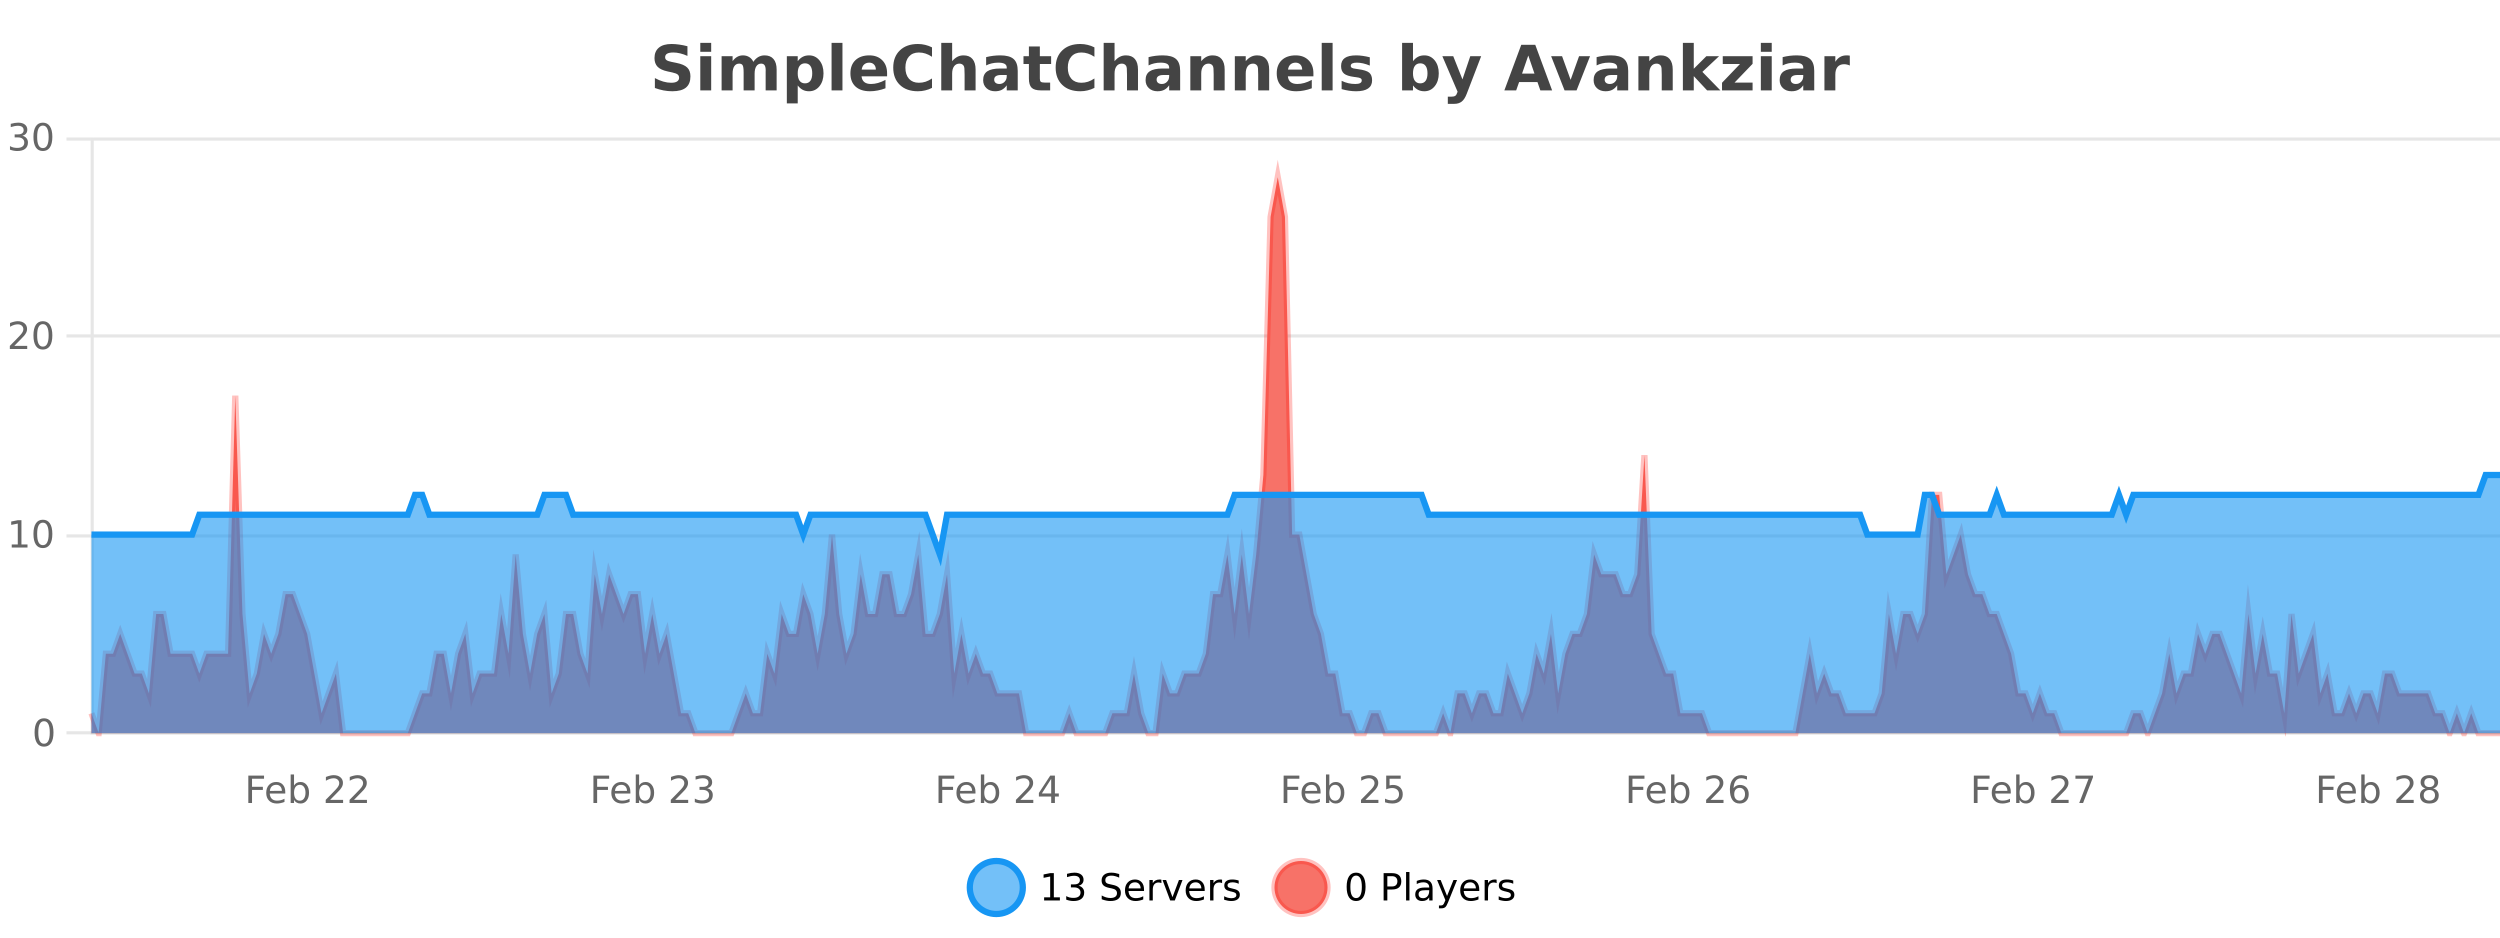 <?xml version="1.0" encoding="UTF-8"?>
<svg xmlns="http://www.w3.org/2000/svg" xmlns:xlink="http://www.w3.org/1999/xlink" width="800pt" height="300pt" viewBox="0 0 800 300" version="1.1">
<defs>
<clipPath id="clip1">
  <path d="M 282 263 L 356 263 L 356 300 L 282 300 Z M 282 263 "/>
</clipPath>
<clipPath id="clip2">
  <path d="M 379 263 L 454 263 L 454 300 L 379 300 Z M 379 263 "/>
</clipPath>
<clipPath id="clip3">
  <path d="M 29.27 56 L 800 56 L 800 234.602 L 29.27 234.602 Z M 29.27 56 "/>
</clipPath>
<clipPath id="clip4">
  <path d="M 28.27 43 L 800 43 L 800 235.602 L 28.27 235.602 Z M 28.27 43 "/>
</clipPath>
<clipPath id="clip5">
  <path d="M 29.27 152 L 800 152 L 800 234.602 L 29.27 234.602 Z M 29.27 152 "/>
</clipPath>
<clipPath id="clip6">
  <path d="M 28.27 123 L 800 123 L 800 206 L 28.27 206 Z M 28.27 123 "/>
</clipPath>
</defs>
<g id="surface710546">
<rect x="0" y="0" width="800" height="300" style="fill:rgb(100%,100%,100%);fill-opacity:1;stroke:none;"/>
<path style="fill:none;stroke-width:1;stroke-linecap:butt;stroke-linejoin:miter;stroke:rgb(0%,0%,0%);stroke-opacity:0.098;stroke-miterlimit:10;" d="M 30 234.5 L 800 234.5 "/>
<path style="fill:none;stroke-width:1;stroke-linecap:butt;stroke-linejoin:miter;stroke:rgb(0%,0%,0%);stroke-opacity:0.098;stroke-miterlimit:10;" d="M 21.27 234.5 L 29 234.5 "/>
<path style="fill:none;stroke-width:1;stroke-linecap:butt;stroke-linejoin:miter;stroke:rgb(0%,0%,0%);stroke-opacity:0.098;stroke-miterlimit:10;" d="M 30 171.5 L 800 171.5 "/>
<path style="fill:none;stroke-width:1;stroke-linecap:butt;stroke-linejoin:miter;stroke:rgb(0%,0%,0%);stroke-opacity:0.098;stroke-miterlimit:10;" d="M 21.27 171.5 L 29 171.5 "/>
<path style="fill:none;stroke-width:1;stroke-linecap:butt;stroke-linejoin:miter;stroke:rgb(0%,0%,0%);stroke-opacity:0.098;stroke-miterlimit:10;" d="M 30 107.5 L 800 107.5 "/>
<path style="fill:none;stroke-width:1;stroke-linecap:butt;stroke-linejoin:miter;stroke:rgb(0%,0%,0%);stroke-opacity:0.098;stroke-miterlimit:10;" d="M 21.27 107.5 L 29 107.5 "/>
<path style="fill:none;stroke-width:1;stroke-linecap:butt;stroke-linejoin:miter;stroke:rgb(0%,0%,0%);stroke-opacity:0.098;stroke-miterlimit:10;" d="M 30 44.5 L 800 44.5 "/>
<path style="fill:none;stroke-width:1;stroke-linecap:butt;stroke-linejoin:miter;stroke:rgb(0%,0%,0%);stroke-opacity:0.098;stroke-miterlimit:10;" d="M 21.27 44.5 L 29 44.5 "/>
<path style=" stroke:none;fill-rule:nonzero;fill:rgb(9.02%,58.824%,95.294%);fill-opacity:0.6;" d="M 327.305 284 C 327.305 288.688 323.508 292.484 318.82 292.484 C 314.133 292.484 310.336 288.688 310.336 284 C 310.336 279.312 314.133 275.516 318.82 275.516 C 323.508 275.516 327.305 279.312 327.305 284 Z M 327.305 284 "/>
<g clip-path="url(#clip1)" clip-rule="nonzero">
<path style="fill:none;stroke-width:2;stroke-linecap:butt;stroke-linejoin:miter;stroke:rgb(9.02%,58.824%,95.294%);stroke-opacity:1;stroke-miterlimit:10;" d="M 327.305 284 C 327.305 288.688 323.508 292.484 318.82 292.484 C 314.133 292.484 310.336 288.688 310.336 284 C 310.336 279.312 314.133 275.516 318.82 275.516 C 323.508 275.516 327.305 279.312 327.305 284 Z M 327.305 284 "/>
</g>
<path style=" stroke:none;fill-rule:nonzero;fill:rgb(0%,0%,0%);fill-opacity:1;" d="M 334.117 287.156 L 336.055 287.156 L 336.055 280.484 L 333.945 280.906 L 333.945 279.828 L 336.039 279.406 L 337.227 279.406 L 337.227 287.156 L 339.164 287.156 L 339.164 288.156 L 334.117 288.156 Z M 345.145 283.438 C 345.707 283.562 346.145 283.82 346.457 284.203 C 346.777 284.578 346.941 285.047 346.941 285.609 C 346.941 286.477 346.645 287.148 346.051 287.625 C 345.457 288.094 344.613 288.328 343.52 288.328 C 343.152 288.328 342.773 288.289 342.379 288.219 C 341.992 288.148 341.598 288.039 341.191 287.891 L 341.191 286.75 C 341.512 286.938 341.867 287.086 342.254 287.188 C 342.648 287.281 343.059 287.328 343.488 287.328 C 344.227 287.328 344.789 287.184 345.176 286.891 C 345.57 286.602 345.77 286.172 345.77 285.609 C 345.77 285.102 345.586 284.699 345.223 284.406 C 344.855 284.117 344.355 283.969 343.723 283.969 L 342.691 283.969 L 342.691 283 L 343.77 283 C 344.34 283 344.785 282.887 345.098 282.656 C 345.41 282.418 345.566 282.078 345.566 281.641 C 345.566 281.195 345.402 280.852 345.082 280.609 C 344.77 280.371 344.316 280.25 343.723 280.25 C 343.387 280.25 343.035 280.289 342.66 280.359 C 342.293 280.422 341.887 280.527 341.441 280.672 L 341.441 279.625 C 341.898 279.5 342.32 279.406 342.707 279.344 C 343.102 279.281 343.473 279.25 343.816 279.25 C 344.723 279.25 345.434 279.453 345.957 279.859 C 346.477 280.266 346.738 280.82 346.738 281.516 C 346.738 282.008 346.598 282.418 346.316 282.75 C 346.043 283.086 345.652 283.312 345.145 283.438 Z M 358.141 279.688 L 358.141 280.844 C 357.691 280.637 357.266 280.48 356.859 280.375 C 356.461 280.262 356.082 280.203 355.719 280.203 C 355.07 280.203 354.57 280.328 354.219 280.578 C 353.875 280.828 353.703 281.188 353.703 281.656 C 353.703 282.043 353.816 282.336 354.047 282.531 C 354.273 282.73 354.719 282.887 355.375 283 L 356.078 283.156 C 356.961 283.324 357.613 283.621 358.031 284.047 C 358.457 284.465 358.672 285.027 358.672 285.734 C 358.672 286.59 358.383 287.234 357.812 287.672 C 357.25 288.109 356.414 288.328 355.312 288.328 C 354.906 288.328 354.469 288.281 354 288.188 C 353.531 288.094 353.047 287.953 352.547 287.766 L 352.547 286.547 C 353.023 286.82 353.492 287.023 353.953 287.156 C 354.422 287.293 354.875 287.359 355.312 287.359 C 355.988 287.359 356.508 287.23 356.875 286.969 C 357.25 286.699 357.438 286.32 357.438 285.828 C 357.438 285.402 357.301 285.07 357.031 284.828 C 356.77 284.578 356.336 284.398 355.734 284.281 L 355.016 284.141 C 354.129 283.965 353.488 283.688 353.094 283.312 C 352.707 282.938 352.516 282.418 352.516 281.75 C 352.516 280.969 352.785 280.359 353.328 279.922 C 353.867 279.477 354.617 279.25 355.578 279.25 C 355.992 279.25 356.41 279.289 356.828 279.359 C 357.254 279.434 357.691 279.543 358.141 279.688 Z M 366.086 284.609 L 366.086 285.125 L 361.117 285.125 C 361.168 285.875 361.391 286.445 361.789 286.828 C 362.195 287.215 362.75 287.406 363.461 287.406 C 363.875 287.406 364.277 287.359 364.664 287.266 C 365.059 287.164 365.449 287.008 365.836 286.797 L 365.836 287.828 C 365.438 287.984 365.039 288.105 364.633 288.188 C 364.227 288.281 363.812 288.328 363.398 288.328 C 362.355 288.328 361.527 288.027 360.914 287.422 C 360.297 286.809 359.992 285.98 359.992 284.938 C 359.992 283.867 360.281 283.016 360.867 282.391 C 361.449 281.758 362.23 281.438 363.211 281.438 C 364.094 281.438 364.793 281.727 365.305 282.297 C 365.824 282.859 366.086 283.633 366.086 284.609 Z M 365.008 284.281 C 364.996 283.699 364.828 283.23 364.508 282.875 C 364.184 282.523 363.758 282.344 363.227 282.344 C 362.621 282.344 362.137 282.516 361.773 282.859 C 361.418 283.203 361.215 283.684 361.164 284.297 Z M 371.656 282.594 C 371.531 282.531 371.395 282.484 371.25 282.453 C 371.113 282.414 370.957 282.391 370.781 282.391 C 370.176 282.391 369.707 282.59 369.375 282.984 C 369.051 283.383 368.891 283.953 368.891 284.703 L 368.891 288.156 L 367.812 288.156 L 367.812 281.594 L 368.891 281.594 L 368.891 282.609 C 369.117 282.215 369.414 281.922 369.781 281.734 C 370.145 281.539 370.586 281.438 371.109 281.438 C 371.18 281.438 371.258 281.445 371.344 281.453 C 371.438 281.465 371.535 281.48 371.641 281.5 Z M 372.012 281.594 L 373.152 281.594 L 375.199 287.094 L 377.262 281.594 L 378.402 281.594 L 375.934 288.156 L 374.465 288.156 Z M 385.504 284.609 L 385.504 285.125 L 380.535 285.125 C 380.586 285.875 380.809 286.445 381.207 286.828 C 381.613 287.215 382.168 287.406 382.879 287.406 C 383.293 287.406 383.695 287.359 384.082 287.266 C 384.477 287.164 384.867 287.008 385.254 286.797 L 385.254 287.828 C 384.855 287.984 384.457 288.105 384.051 288.188 C 383.645 288.281 383.23 288.328 382.816 288.328 C 381.773 288.328 380.945 288.027 380.332 287.422 C 379.715 286.809 379.41 285.98 379.41 284.938 C 379.41 283.867 379.699 283.016 380.285 282.391 C 380.867 281.758 381.648 281.438 382.629 281.438 C 383.512 281.438 384.211 281.727 384.723 282.297 C 385.242 282.859 385.504 283.633 385.504 284.609 Z M 384.426 284.281 C 384.414 283.699 384.246 283.23 383.926 282.875 C 383.602 282.523 383.176 282.344 382.645 282.344 C 382.039 282.344 381.555 282.516 381.191 282.859 C 380.836 283.203 380.633 283.684 380.582 284.297 Z M 391.074 282.594 C 390.949 282.531 390.812 282.484 390.668 282.453 C 390.531 282.414 390.375 282.391 390.199 282.391 C 389.594 282.391 389.125 282.59 388.793 282.984 C 388.469 283.383 388.309 283.953 388.309 284.703 L 388.309 288.156 L 387.23 288.156 L 387.23 281.594 L 388.309 281.594 L 388.309 282.609 C 388.535 282.215 388.832 281.922 389.199 281.734 C 389.562 281.539 390.004 281.438 390.527 281.438 C 390.598 281.438 390.676 281.445 390.762 281.453 C 390.855 281.465 390.953 281.48 391.059 281.5 Z M 396.383 281.781 L 396.383 282.812 C 396.078 282.656 395.762 282.543 395.43 282.469 C 395.105 282.387 394.766 282.344 394.414 282.344 C 393.883 282.344 393.48 282.43 393.211 282.594 C 392.938 282.75 392.805 282.996 392.805 283.328 C 392.805 283.578 392.898 283.777 393.086 283.922 C 393.281 284.059 393.672 284.188 394.258 284.312 L 394.617 284.406 C 395.387 284.562 395.934 284.793 396.258 285.094 C 396.578 285.398 396.742 285.812 396.742 286.344 C 396.742 286.961 396.496 287.445 396.008 287.797 C 395.527 288.152 394.867 288.328 394.023 288.328 C 393.668 288.328 393.297 288.289 392.914 288.219 C 392.539 288.156 392.141 288.059 391.727 287.922 L 391.727 286.797 C 392.121 287.008 392.512 287.164 392.898 287.266 C 393.281 287.371 393.668 287.422 394.055 287.422 C 394.555 287.422 394.938 287.34 395.211 287.172 C 395.492 286.996 395.633 286.746 395.633 286.422 C 395.633 286.133 395.531 285.906 395.336 285.75 C 395.137 285.594 394.703 285.445 394.039 285.297 L 393.664 285.219 C 392.996 285.074 392.512 284.855 392.211 284.562 C 391.918 284.273 391.773 283.875 391.773 283.375 C 391.773 282.75 391.992 282.273 392.43 281.938 C 392.867 281.605 393.484 281.438 394.289 281.438 C 394.684 281.438 395.059 281.469 395.414 281.531 C 395.766 281.586 396.09 281.668 396.383 281.781 Z M 328.82 277.016 "/>
<path style=" stroke:none;fill-rule:nonzero;fill:rgb(96.863%,44.706%,40.784%);fill-opacity:1;" d="M 424.809 284 C 424.809 288.688 421.008 292.484 416.32 292.484 C 411.637 292.484 407.836 288.688 407.836 284 C 407.836 279.312 411.637 275.516 416.32 275.516 C 421.008 275.516 424.809 279.312 424.809 284 Z M 424.809 284 "/>
<g clip-path="url(#clip2)" clip-rule="nonzero">
<path style="fill:none;stroke-width:2;stroke-linecap:butt;stroke-linejoin:miter;stroke:rgb(100%,4.706%,0%);stroke-opacity:0.247;stroke-miterlimit:10;" d="M 424.809 284 C 424.809 288.688 421.008 292.484 416.32 292.484 C 411.637 292.484 407.836 288.688 407.836 284 C 407.836 279.312 411.637 275.516 416.32 275.516 C 421.008 275.516 424.809 279.312 424.809 284 Z M 424.809 284 "/>
</g>
<path style=" stroke:none;fill-rule:nonzero;fill:rgb(0%,0%,0%);fill-opacity:1;" d="M 433.945 280.188 C 433.34 280.188 432.883 280.492 432.57 281.094 C 432.266 281.688 432.117 282.59 432.117 283.797 C 432.117 284.996 432.266 285.898 432.57 286.5 C 432.883 287.094 433.34 287.391 433.945 287.391 C 434.559 287.391 435.016 287.094 435.32 286.5 C 435.633 285.898 435.789 284.996 435.789 283.797 C 435.789 282.59 435.633 281.688 435.32 281.094 C 435.016 280.492 434.559 280.188 433.945 280.188 Z M 433.945 279.25 C 434.922 279.25 435.672 279.641 436.195 280.422 C 436.715 281.195 436.977 282.32 436.977 283.797 C 436.977 285.266 436.715 286.391 436.195 287.172 C 435.672 287.945 434.922 288.328 433.945 288.328 C 432.965 288.328 432.215 287.945 431.695 287.172 C 431.184 286.391 430.93 285.266 430.93 283.797 C 430.93 282.32 431.184 281.195 431.695 280.422 C 432.215 279.641 432.965 279.25 433.945 279.25 Z M 443.945 280.375 L 443.945 283.672 L 445.43 283.672 C 445.98 283.672 446.406 283.531 446.711 283.25 C 447.012 282.961 447.164 282.547 447.164 282.016 C 447.164 281.496 447.012 281.094 446.711 280.812 C 446.406 280.523 445.98 280.375 445.43 280.375 Z M 442.758 279.406 L 445.43 279.406 C 446.418 279.406 447.164 279.633 447.664 280.078 C 448.164 280.516 448.414 281.164 448.414 282.016 C 448.414 282.883 448.164 283.539 447.664 283.984 C 447.164 284.422 446.418 284.641 445.43 284.641 L 443.945 284.641 L 443.945 288.156 L 442.758 288.156 Z M 449.945 279.031 L 451.023 279.031 L 451.023 288.156 L 449.945 288.156 Z M 456.266 284.859 C 455.398 284.859 454.797 284.961 454.453 285.156 C 454.117 285.355 453.953 285.695 453.953 286.172 C 453.953 286.559 454.078 286.867 454.328 287.094 C 454.586 287.312 454.93 287.422 455.359 287.422 C 455.961 287.422 456.441 287.215 456.797 286.797 C 457.16 286.371 457.344 285.805 457.344 285.094 L 457.344 284.859 Z M 458.422 284.406 L 458.422 288.156 L 457.344 288.156 L 457.344 287.156 C 457.094 287.555 456.785 287.852 456.422 288.047 C 456.055 288.234 455.609 288.328 455.078 288.328 C 454.398 288.328 453.863 288.141 453.469 287.766 C 453.07 287.383 452.875 286.875 452.875 286.25 C 452.875 285.512 453.117 284.953 453.609 284.578 C 454.109 284.203 454.848 284.016 455.828 284.016 L 457.344 284.016 L 457.344 283.906 C 457.344 283.406 457.176 283.023 456.844 282.75 C 456.52 282.48 456.066 282.344 455.484 282.344 C 455.109 282.344 454.738 282.391 454.375 282.484 C 454.02 282.578 453.68 282.715 453.359 282.891 L 453.359 281.891 C 453.754 281.734 454.133 281.621 454.5 281.547 C 454.875 281.477 455.238 281.438 455.594 281.438 C 456.539 281.438 457.25 281.684 457.719 282.172 C 458.188 282.664 458.422 283.406 458.422 284.406 Z M 463.367 288.766 C 463.062 289.547 462.766 290.055 462.477 290.297 C 462.184 290.535 461.797 290.656 461.32 290.656 L 460.461 290.656 L 460.461 289.75 L 461.086 289.75 C 461.387 289.75 461.617 289.676 461.773 289.531 C 461.938 289.395 462.121 289.066 462.32 288.547 L 462.523 288.047 L 459.867 281.594 L 461.008 281.594 L 463.055 286.719 L 465.117 281.594 L 466.258 281.594 Z M 473.359 284.609 L 473.359 285.125 L 468.391 285.125 C 468.441 285.875 468.664 286.445 469.062 286.828 C 469.469 287.215 470.023 287.406 470.734 287.406 C 471.148 287.406 471.551 287.359 471.938 287.266 C 472.332 287.164 472.723 287.008 473.109 286.797 L 473.109 287.828 C 472.711 287.984 472.312 288.105 471.906 288.188 C 471.5 288.281 471.086 288.328 470.672 288.328 C 469.629 288.328 468.801 288.027 468.188 287.422 C 467.57 286.809 467.266 285.98 467.266 284.938 C 467.266 283.867 467.555 283.016 468.141 282.391 C 468.723 281.758 469.504 281.438 470.484 281.438 C 471.367 281.438 472.066 281.727 472.578 282.297 C 473.098 282.859 473.359 283.633 473.359 284.609 Z M 472.281 284.281 C 472.27 283.699 472.102 283.23 471.781 282.875 C 471.457 282.523 471.031 282.344 470.5 282.344 C 469.895 282.344 469.41 282.516 469.047 282.859 C 468.691 283.203 468.488 283.684 468.438 284.297 Z M 478.93 282.594 C 478.805 282.531 478.668 282.484 478.523 282.453 C 478.387 282.414 478.23 282.391 478.055 282.391 C 477.449 282.391 476.98 282.59 476.648 282.984 C 476.324 283.383 476.164 283.953 476.164 284.703 L 476.164 288.156 L 475.086 288.156 L 475.086 281.594 L 476.164 281.594 L 476.164 282.609 C 476.391 282.215 476.688 281.922 477.055 281.734 C 477.418 281.539 477.859 281.438 478.383 281.438 C 478.453 281.438 478.531 281.445 478.617 281.453 C 478.711 281.465 478.809 281.48 478.914 281.5 Z M 484.238 281.781 L 484.238 282.812 C 483.934 282.656 483.617 282.543 483.285 282.469 C 482.961 282.387 482.621 282.344 482.27 282.344 C 481.738 282.344 481.336 282.43 481.066 282.594 C 480.793 282.75 480.66 282.996 480.66 283.328 C 480.66 283.578 480.754 283.777 480.941 283.922 C 481.137 284.059 481.527 284.188 482.113 284.312 L 482.473 284.406 C 483.242 284.562 483.789 284.793 484.113 285.094 C 484.434 285.398 484.598 285.812 484.598 286.344 C 484.598 286.961 484.352 287.445 483.863 287.797 C 483.383 288.152 482.723 288.328 481.879 288.328 C 481.523 288.328 481.152 288.289 480.77 288.219 C 480.395 288.156 479.996 288.059 479.582 287.922 L 479.582 286.797 C 479.977 287.008 480.367 287.164 480.754 287.266 C 481.137 287.371 481.523 287.422 481.91 287.422 C 482.41 287.422 482.793 287.34 483.066 287.172 C 483.348 286.996 483.488 286.746 483.488 286.422 C 483.488 286.133 483.387 285.906 483.191 285.75 C 482.992 285.594 482.559 285.445 481.895 285.297 L 481.52 285.219 C 480.852 285.074 480.367 284.855 480.066 284.562 C 479.773 284.273 479.629 283.875 479.629 283.375 C 479.629 282.75 479.848 282.273 480.285 281.938 C 480.723 281.605 481.34 281.438 482.145 281.438 C 482.539 281.438 482.914 281.469 483.27 281.531 C 483.621 281.586 483.945 281.668 484.238 281.781 Z M 426.32 277.016 "/>
<path style=" stroke:none;fill-rule:nonzero;fill:rgb(26.667%,26.667%,26.667%);fill-opacity:1;" d="M 219.984 14.797 L 219.984 17.891 C 219.18 17.527 218.398 17.258 217.641 17.078 C 216.879 16.891 216.16 16.797 215.484 16.797 C 214.586 16.797 213.922 16.922 213.484 17.172 C 213.055 17.422 212.844 17.809 212.844 18.328 C 212.844 18.715 212.988 19.016 213.281 19.234 C 213.57 19.453 214.098 19.641 214.859 19.797 L 216.453 20.125 C 218.078 20.449 219.227 20.945 219.906 21.609 C 220.594 22.277 220.938 23.219 220.938 24.438 C 220.938 26.043 220.457 27.242 219.5 28.031 C 218.551 28.812 217.098 29.203 215.141 29.203 C 214.211 29.203 213.281 29.113 212.344 28.938 C 211.414 28.762 210.488 28.5 209.562 28.156 L 209.562 24.984 C 210.488 25.484 211.383 25.859 212.25 26.109 C 213.125 26.359 213.969 26.484 214.781 26.484 C 215.602 26.484 216.227 26.352 216.656 26.078 C 217.094 25.797 217.312 25.402 217.312 24.891 C 217.312 24.445 217.16 24.094 216.859 23.844 C 216.566 23.594 215.977 23.371 215.094 23.172 L 213.641 22.859 C 212.18 22.547 211.113 22.055 210.438 21.375 C 209.77 20.688 209.438 19.762 209.438 18.594 C 209.438 17.148 209.906 16.031 210.844 15.25 C 211.781 14.469 213.129 14.078 214.891 14.078 C 215.691 14.078 216.516 14.141 217.359 14.266 C 218.203 14.383 219.078 14.559 219.984 14.797 Z M 224.094 17.984 L 227.578 17.984 L 227.578 28.922 L 224.094 28.922 Z M 224.094 13.719 L 227.578 13.719 L 227.578 16.578 L 224.094 16.578 Z M 241.07 19.797 C 241.516 19.121 242.043 18.605 242.648 18.25 C 243.262 17.898 243.934 17.719 244.664 17.719 C 245.914 17.719 246.867 18.109 247.523 18.891 C 248.188 19.664 248.523 20.789 248.523 22.266 L 248.523 28.922 L 245.008 28.922 L 245.008 23.219 C 245.008 23.137 245.008 23.047 245.008 22.953 C 245.016 22.859 245.023 22.73 245.023 22.562 C 245.023 21.793 244.906 21.234 244.68 20.891 C 244.449 20.539 244.078 20.359 243.57 20.359 C 242.914 20.359 242.402 20.637 242.039 21.188 C 241.672 21.73 241.484 22.516 241.477 23.547 L 241.477 28.922 L 237.961 28.922 L 237.961 23.219 C 237.961 22.012 237.855 21.234 237.648 20.891 C 237.438 20.539 237.07 20.359 236.539 20.359 C 235.859 20.359 235.34 20.637 234.977 21.188 C 234.609 21.73 234.43 22.516 234.43 23.547 L 234.43 28.922 L 230.914 28.922 L 230.914 17.984 L 234.43 17.984 L 234.43 19.578 C 234.867 18.965 235.359 18.5 235.914 18.188 C 236.465 17.875 237.078 17.719 237.758 17.719 C 238.508 17.719 239.172 17.902 239.758 18.266 C 240.34 18.633 240.777 19.141 241.07 19.797 Z M 255.273 27.344 L 255.273 33.078 L 251.789 33.078 L 251.789 17.984 L 255.273 17.984 L 255.273 19.578 C 255.762 18.945 256.297 18.477 256.883 18.172 C 257.465 17.871 258.137 17.719 258.898 17.719 C 260.25 17.719 261.359 18.258 262.227 19.328 C 263.09 20.402 263.523 21.781 263.523 23.469 C 263.523 25.148 263.09 26.523 262.227 27.594 C 261.359 28.668 260.25 29.203 258.898 29.203 C 258.137 29.203 257.465 29.051 256.883 28.75 C 256.297 28.449 255.762 27.98 255.273 27.344 Z M 257.602 20.266 C 256.852 20.266 256.273 20.543 255.867 21.094 C 255.469 21.637 255.273 22.43 255.273 23.469 C 255.273 24.5 255.469 25.293 255.867 25.844 C 256.273 26.398 256.852 26.672 257.602 26.672 C 258.352 26.672 258.922 26.402 259.32 25.859 C 259.715 25.309 259.914 24.512 259.914 23.469 C 259.914 22.43 259.715 21.637 259.32 21.094 C 258.922 20.543 258.352 20.266 257.602 20.266 Z M 266.102 13.719 L 269.586 13.719 L 269.586 28.922 L 266.102 28.922 Z M 283.867 23.422 L 283.867 24.422 L 275.695 24.422 C 275.777 25.246 276.074 25.859 276.586 26.266 C 277.094 26.672 277.805 26.875 278.711 26.875 C 279.449 26.875 280.203 26.766 280.977 26.547 C 281.746 26.328 282.539 26 283.352 25.562 L 283.352 28.25 C 282.527 28.562 281.699 28.797 280.867 28.953 C 280.043 29.117 279.219 29.203 278.398 29.203 C 276.418 29.203 274.875 28.703 273.773 27.703 C 272.68 26.695 272.133 25.281 272.133 23.469 C 272.133 21.68 272.668 20.273 273.742 19.25 C 274.824 18.23 276.309 17.719 278.195 17.719 C 279.914 17.719 281.289 18.242 282.32 19.281 C 283.352 20.312 283.867 21.695 283.867 23.422 Z M 280.273 22.266 C 280.273 21.602 280.078 21.062 279.695 20.656 C 279.309 20.25 278.805 20.047 278.18 20.047 C 277.5 20.047 276.949 20.242 276.523 20.625 C 276.105 21 275.844 21.547 275.742 22.266 Z M 298.242 28.125 C 297.543 28.48 296.82 28.746 296.07 28.922 C 295.328 29.109 294.547 29.203 293.727 29.203 C 291.297 29.203 289.375 28.527 287.961 27.172 C 286.543 25.809 285.836 23.965 285.836 21.641 C 285.836 19.32 286.543 17.48 287.961 16.125 C 289.375 14.762 291.297 14.078 293.727 14.078 C 294.547 14.078 295.328 14.172 296.07 14.359 C 296.82 14.539 297.543 14.805 298.242 15.156 L 298.242 18.172 C 297.543 17.703 296.855 17.359 296.18 17.141 C 295.5 16.914 294.789 16.797 294.039 16.797 C 292.695 16.797 291.637 17.23 290.867 18.094 C 290.105 18.949 289.727 20.133 289.727 21.641 C 289.727 23.152 290.105 24.34 290.867 25.203 C 291.637 26.059 292.695 26.484 294.039 26.484 C 294.789 26.484 295.5 26.375 296.18 26.156 C 296.855 25.93 297.543 25.578 298.242 25.109 Z M 312.188 22.266 L 312.188 28.922 L 308.672 28.922 L 308.672 23.844 C 308.672 22.887 308.648 22.23 308.609 21.875 C 308.566 21.512 308.492 21.246 308.391 21.078 C 308.254 20.852 308.066 20.672 307.828 20.547 C 307.598 20.422 307.332 20.359 307.031 20.359 C 306.301 20.359 305.727 20.641 305.312 21.203 C 304.895 21.766 304.688 22.547 304.688 23.547 L 304.688 28.922 L 301.203 28.922 L 301.203 13.719 L 304.688 13.719 L 304.688 19.578 C 305.219 18.945 305.781 18.477 306.375 18.172 C 306.969 17.871 307.617 17.719 308.328 17.719 C 309.598 17.719 310.555 18.109 311.203 18.891 C 311.859 19.664 312.188 20.789 312.188 22.266 Z M 320.328 24 C 319.598 24 319.051 24.125 318.688 24.375 C 318.32 24.617 318.141 24.98 318.141 25.469 C 318.141 25.906 318.285 26.25 318.578 26.5 C 318.879 26.75 319.289 26.875 319.812 26.875 C 320.469 26.875 321.02 26.641 321.469 26.172 C 321.926 25.703 322.156 25.117 322.156 24.406 L 322.156 24 Z M 325.672 22.688 L 325.672 28.922 L 322.156 28.922 L 322.156 27.297 C 321.688 27.965 321.156 28.449 320.562 28.75 C 319.977 29.051 319.266 29.203 318.422 29.203 C 317.297 29.203 316.379 28.875 315.672 28.219 C 314.961 27.555 314.609 26.695 314.609 25.641 C 314.609 24.359 315.047 23.422 315.922 22.828 C 316.805 22.227 318.195 21.922 320.094 21.922 L 322.156 21.922 L 322.156 21.641 C 322.156 21.09 321.938 20.688 321.5 20.438 C 321.062 20.18 320.379 20.047 319.453 20.047 C 318.703 20.047 318.004 20.125 317.359 20.281 C 316.711 20.43 316.113 20.648 315.562 20.938 L 315.562 18.281 C 316.312 18.094 317.062 17.953 317.812 17.859 C 318.57 17.766 319.332 17.719 320.094 17.719 C 322.062 17.719 323.484 18.109 324.359 18.891 C 325.234 19.664 325.672 20.93 325.672 22.688 Z M 332.75 14.875 L 332.75 17.984 L 336.359 17.984 L 336.359 20.484 L 332.75 20.484 L 332.75 25.125 C 332.75 25.637 332.848 25.98 333.047 26.156 C 333.254 26.336 333.656 26.422 334.25 26.422 L 336.047 26.422 L 336.047 28.922 L 333.047 28.922 C 331.672 28.922 330.691 28.637 330.109 28.062 C 329.535 27.48 329.25 26.5 329.25 25.125 L 329.25 20.484 L 327.516 20.484 L 327.516 17.984 L 329.25 17.984 L 329.25 14.875 Z M 350.215 28.125 C 349.516 28.48 348.793 28.746 348.043 28.922 C 347.301 29.109 346.52 29.203 345.699 29.203 C 343.27 29.203 341.348 28.527 339.934 27.172 C 338.516 25.809 337.809 23.965 337.809 21.641 C 337.809 19.32 338.516 17.48 339.934 16.125 C 341.348 14.762 343.27 14.078 345.699 14.078 C 346.52 14.078 347.301 14.172 348.043 14.359 C 348.793 14.539 349.516 14.805 350.215 15.156 L 350.215 18.172 C 349.516 17.703 348.828 17.359 348.152 17.141 C 347.473 16.914 346.762 16.797 346.012 16.797 C 344.668 16.797 343.609 17.23 342.84 18.094 C 342.078 18.949 341.699 20.133 341.699 21.641 C 341.699 23.152 342.078 24.34 342.84 25.203 C 343.609 26.059 344.668 26.484 346.012 26.484 C 346.762 26.484 347.473 26.375 348.152 26.156 C 348.828 25.93 349.516 25.578 350.215 25.109 Z M 364.156 22.266 L 364.156 28.922 L 360.641 28.922 L 360.641 23.844 C 360.641 22.887 360.617 22.23 360.578 21.875 C 360.535 21.512 360.461 21.246 360.359 21.078 C 360.223 20.852 360.035 20.672 359.797 20.547 C 359.566 20.422 359.301 20.359 359 20.359 C 358.27 20.359 357.695 20.641 357.281 21.203 C 356.863 21.766 356.656 22.547 356.656 23.547 L 356.656 28.922 L 353.172 28.922 L 353.172 13.719 L 356.656 13.719 L 356.656 19.578 C 357.188 18.945 357.75 18.477 358.344 18.172 C 358.938 17.871 359.586 17.719 360.297 17.719 C 361.566 17.719 362.523 18.109 363.172 18.891 C 363.828 19.664 364.156 20.789 364.156 22.266 Z M 372.305 24 C 371.574 24 371.027 24.125 370.664 24.375 C 370.297 24.617 370.117 24.98 370.117 25.469 C 370.117 25.906 370.262 26.25 370.555 26.5 C 370.855 26.75 371.266 26.875 371.789 26.875 C 372.445 26.875 372.996 26.641 373.445 26.172 C 373.902 25.703 374.133 25.117 374.133 24.406 L 374.133 24 Z M 377.648 22.688 L 377.648 28.922 L 374.133 28.922 L 374.133 27.297 C 373.664 27.965 373.133 28.449 372.539 28.75 C 371.953 29.051 371.242 29.203 370.398 29.203 C 369.273 29.203 368.355 28.875 367.648 28.219 C 366.938 27.555 366.586 26.695 366.586 25.641 C 366.586 24.359 367.023 23.422 367.898 22.828 C 368.781 22.227 370.172 21.922 372.07 21.922 L 374.133 21.922 L 374.133 21.641 C 374.133 21.09 373.914 20.688 373.477 20.438 C 373.039 20.18 372.355 20.047 371.43 20.047 C 370.68 20.047 369.98 20.125 369.336 20.281 C 368.688 20.43 368.09 20.648 367.539 20.938 L 367.539 18.281 C 368.289 18.094 369.039 17.953 369.789 17.859 C 370.547 17.766 371.309 17.719 372.07 17.719 C 374.039 17.719 375.461 18.109 376.336 18.891 C 377.211 19.664 377.648 20.93 377.648 22.688 Z M 391.891 22.266 L 391.891 28.922 L 388.375 28.922 L 388.375 23.828 C 388.375 22.883 388.352 22.23 388.312 21.875 C 388.27 21.512 388.195 21.246 388.094 21.078 C 387.957 20.852 387.77 20.672 387.531 20.547 C 387.301 20.422 387.035 20.359 386.734 20.359 C 386.004 20.359 385.43 20.641 385.016 21.203 C 384.598 21.766 384.391 22.547 384.391 23.547 L 384.391 28.922 L 380.906 28.922 L 380.906 17.984 L 384.391 17.984 L 384.391 19.578 C 384.922 18.945 385.484 18.477 386.078 18.172 C 386.672 17.871 387.32 17.719 388.031 17.719 C 389.301 17.719 390.258 18.109 390.906 18.891 C 391.562 19.664 391.891 20.789 391.891 22.266 Z M 406.133 22.266 L 406.133 28.922 L 402.617 28.922 L 402.617 23.828 C 402.617 22.883 402.594 22.23 402.555 21.875 C 402.512 21.512 402.438 21.246 402.336 21.078 C 402.199 20.852 402.012 20.672 401.773 20.547 C 401.543 20.422 401.277 20.359 400.977 20.359 C 400.246 20.359 399.672 20.641 399.258 21.203 C 398.84 21.766 398.633 22.547 398.633 23.547 L 398.633 28.922 L 395.148 28.922 L 395.148 17.984 L 398.633 17.984 L 398.633 19.578 C 399.164 18.945 399.727 18.477 400.32 18.172 C 400.914 17.871 401.562 17.719 402.273 17.719 C 403.543 17.719 404.5 18.109 405.148 18.891 C 405.805 19.664 406.133 20.789 406.133 22.266 Z M 420.289 23.422 L 420.289 24.422 L 412.117 24.422 C 412.199 25.246 412.496 25.859 413.008 26.266 C 413.516 26.672 414.227 26.875 415.133 26.875 C 415.871 26.875 416.625 26.766 417.398 26.547 C 418.168 26.328 418.961 26 419.773 25.562 L 419.773 28.25 C 418.949 28.562 418.121 28.797 417.289 28.953 C 416.465 29.117 415.641 29.203 414.82 29.203 C 412.84 29.203 411.297 28.703 410.195 27.703 C 409.102 26.695 408.555 25.281 408.555 23.469 C 408.555 21.68 409.09 20.273 410.164 19.25 C 411.246 18.23 412.73 17.719 414.617 17.719 C 416.336 17.719 417.711 18.242 418.742 19.281 C 419.773 20.312 420.289 21.695 420.289 23.422 Z M 416.695 22.266 C 416.695 21.602 416.5 21.062 416.117 20.656 C 415.73 20.25 415.227 20.047 414.602 20.047 C 413.922 20.047 413.371 20.242 412.945 20.625 C 412.527 21 412.266 21.547 412.164 22.266 Z M 422.949 13.719 L 426.434 13.719 L 426.434 28.922 L 422.949 28.922 Z M 438.336 18.328 L 438.336 20.984 C 437.594 20.672 436.875 20.438 436.18 20.281 C 435.48 20.125 434.82 20.047 434.195 20.047 C 433.539 20.047 433.047 20.133 432.727 20.297 C 432.402 20.465 432.242 20.719 432.242 21.062 C 432.242 21.344 432.359 21.559 432.602 21.703 C 432.852 21.852 433.289 21.961 433.914 22.031 L 434.539 22.125 C 436.328 22.355 437.531 22.73 438.148 23.25 C 438.762 23.773 439.07 24.59 439.07 25.703 C 439.07 26.871 438.637 27.746 437.773 28.328 C 436.918 28.914 435.641 29.203 433.945 29.203 C 433.215 29.203 432.465 29.145 431.695 29.031 C 430.922 28.918 430.133 28.746 429.32 28.516 L 429.32 25.859 C 430.016 26.203 430.73 26.461 431.461 26.625 C 432.188 26.793 432.934 26.875 433.695 26.875 C 434.383 26.875 434.898 26.781 435.242 26.594 C 435.586 26.406 435.758 26.125 435.758 25.75 C 435.758 25.438 435.637 25.211 435.398 25.062 C 435.156 24.906 434.684 24.789 433.977 24.703 L 433.367 24.625 C 431.805 24.43 430.711 24.07 430.086 23.547 C 429.461 23.016 429.148 22.215 429.148 21.141 C 429.148 19.984 429.543 19.125 430.336 18.562 C 431.137 18 432.355 17.719 433.992 17.719 C 434.637 17.719 435.312 17.773 436.023 17.875 C 436.73 17.969 437.5 18.121 438.336 18.328 Z M 454.484 26.672 C 455.234 26.672 455.805 26.402 456.203 25.859 C 456.598 25.309 456.797 24.512 456.797 23.469 C 456.797 22.43 456.598 21.637 456.203 21.094 C 455.805 20.543 455.234 20.266 454.484 20.266 C 453.734 20.266 453.156 20.543 452.75 21.094 C 452.352 21.637 452.156 22.43 452.156 23.469 C 452.156 24.5 452.352 25.293 452.75 25.844 C 453.156 26.398 453.734 26.672 454.484 26.672 Z M 452.156 19.578 C 452.645 18.945 453.18 18.477 453.766 18.172 C 454.348 17.871 455.02 17.719 455.781 17.719 C 457.133 17.719 458.242 18.258 459.109 19.328 C 459.973 20.402 460.406 21.781 460.406 23.469 C 460.406 25.148 459.973 26.523 459.109 27.594 C 458.242 28.668 457.133 29.203 455.781 29.203 C 455.02 29.203 454.348 29.051 453.766 28.75 C 453.18 28.449 452.645 27.98 452.156 27.344 L 452.156 28.922 L 448.672 28.922 L 448.672 13.719 L 452.156 13.719 Z M 461.551 17.984 L 465.035 17.984 L 467.988 25.406 L 470.488 17.984 L 473.973 17.984 L 469.379 29.953 C 468.918 31.172 468.379 32.02 467.754 32.5 C 467.137 32.988 466.332 33.234 465.332 33.234 L 463.301 33.234 L 463.301 30.938 L 464.395 30.938 C 464.988 30.938 465.418 30.844 465.691 30.656 C 465.961 30.469 466.168 30.129 466.316 29.641 L 466.426 29.344 Z M 491.988 26.266 L 486.113 26.266 L 485.176 28.922 L 481.395 28.922 L 486.801 14.344 L 491.285 14.344 L 496.676 28.922 L 492.91 28.922 Z M 487.051 23.562 L 491.035 23.562 L 489.051 17.766 Z M 496.363 17.984 L 499.863 17.984 L 502.598 25.547 L 505.301 17.984 L 508.816 17.984 L 504.504 28.922 L 500.66 28.922 Z M 515.68 24 C 514.949 24 514.402 24.125 514.039 24.375 C 513.672 24.617 513.492 24.98 513.492 25.469 C 513.492 25.906 513.637 26.25 513.93 26.5 C 514.23 26.75 514.641 26.875 515.164 26.875 C 515.82 26.875 516.371 26.641 516.82 26.172 C 517.277 25.703 517.508 25.117 517.508 24.406 L 517.508 24 Z M 521.023 22.688 L 521.023 28.922 L 517.508 28.922 L 517.508 27.297 C 517.039 27.965 516.508 28.449 515.914 28.75 C 515.328 29.051 514.617 29.203 513.773 29.203 C 512.648 29.203 511.73 28.875 511.023 28.219 C 510.312 27.555 509.961 26.695 509.961 25.641 C 509.961 24.359 510.398 23.422 511.273 22.828 C 512.156 22.227 513.547 21.922 515.445 21.922 L 517.508 21.922 L 517.508 21.641 C 517.508 21.09 517.289 20.688 516.852 20.438 C 516.414 20.18 515.73 20.047 514.805 20.047 C 514.055 20.047 513.355 20.125 512.711 20.281 C 512.062 20.43 511.465 20.648 510.914 20.938 L 510.914 18.281 C 511.664 18.094 512.414 17.953 513.164 17.859 C 513.922 17.766 514.684 17.719 515.445 17.719 C 517.414 17.719 518.836 18.109 519.711 18.891 C 520.586 19.664 521.023 20.93 521.023 22.688 Z M 535.273 22.266 L 535.273 28.922 L 531.758 28.922 L 531.758 23.828 C 531.758 22.883 531.734 22.23 531.695 21.875 C 531.652 21.512 531.578 21.246 531.477 21.078 C 531.34 20.852 531.152 20.672 530.914 20.547 C 530.684 20.422 530.418 20.359 530.117 20.359 C 529.387 20.359 528.812 20.641 528.398 21.203 C 527.98 21.766 527.773 22.547 527.773 23.547 L 527.773 28.922 L 524.289 28.922 L 524.289 17.984 L 527.773 17.984 L 527.773 19.578 C 528.305 18.945 528.867 18.477 529.461 18.172 C 530.055 17.871 530.703 17.719 531.414 17.719 C 532.684 17.719 533.641 18.109 534.289 18.891 C 534.945 19.664 535.273 20.789 535.273 22.266 Z M 538.523 13.719 L 542.008 13.719 L 542.008 22 L 546.039 17.984 L 550.102 17.984 L 544.758 23 L 550.523 28.922 L 546.273 28.922 L 542.008 24.359 L 542.008 28.922 L 538.523 28.922 Z M 551.281 17.984 L 560.828 17.984 L 560.828 20.422 L 555.062 26.422 L 560.828 26.422 L 560.828 28.922 L 551.047 28.922 L 551.047 26.484 L 556.797 20.484 L 551.281 20.484 Z M 563.469 17.984 L 566.953 17.984 L 566.953 28.922 L 563.469 28.922 Z M 563.469 13.719 L 566.953 13.719 L 566.953 16.578 L 563.469 16.578 Z M 575.211 24 C 574.48 24 573.934 24.125 573.57 24.375 C 573.203 24.617 573.023 24.98 573.023 25.469 C 573.023 25.906 573.168 26.25 573.461 26.5 C 573.762 26.75 574.172 26.875 574.695 26.875 C 575.352 26.875 575.902 26.641 576.352 26.172 C 576.809 25.703 577.039 25.117 577.039 24.406 L 577.039 24 Z M 580.555 22.688 L 580.555 28.922 L 577.039 28.922 L 577.039 27.297 C 576.57 27.965 576.039 28.449 575.445 28.75 C 574.859 29.051 574.148 29.203 573.305 29.203 C 572.18 29.203 571.262 28.875 570.555 28.219 C 569.844 27.555 569.492 26.695 569.492 25.641 C 569.492 24.359 569.93 23.422 570.805 22.828 C 571.688 22.227 573.078 21.922 574.977 21.922 L 577.039 21.922 L 577.039 21.641 C 577.039 21.09 576.82 20.688 576.383 20.438 C 575.945 20.18 575.262 20.047 574.336 20.047 C 573.586 20.047 572.887 20.125 572.242 20.281 C 571.594 20.43 570.996 20.648 570.445 20.938 L 570.445 18.281 C 571.195 18.094 571.945 17.953 572.695 17.859 C 573.453 17.766 574.215 17.719 574.977 17.719 C 576.945 17.719 578.367 18.109 579.242 18.891 C 580.117 19.664 580.555 20.93 580.555 22.688 Z M 591.945 20.969 C 591.633 20.824 591.324 20.719 591.023 20.656 C 590.719 20.586 590.418 20.547 590.117 20.547 C 589.211 20.547 588.512 20.836 588.023 21.406 C 587.543 21.98 587.305 22.805 587.305 23.875 L 587.305 28.922 L 583.82 28.922 L 583.82 17.984 L 587.305 17.984 L 587.305 19.781 C 587.75 19.062 588.266 18.543 588.852 18.219 C 589.434 17.887 590.133 17.719 590.945 17.719 C 591.07 17.719 591.199 17.727 591.336 17.734 C 591.469 17.746 591.668 17.766 591.93 17.797 Z M 208 10.359 "/>
<path style="fill:none;stroke-width:1;stroke-linecap:butt;stroke-linejoin:miter;stroke:rgb(0%,0%,0%);stroke-opacity:0.098;stroke-miterlimit:10;" d="M 29 234.5 L 801 234.5 "/>
<path style=" stroke:none;fill-rule:nonzero;fill:rgb(40%,40%,40%);fill-opacity:1;" d="M 79.461 248.203 L 84.492 248.203 L 84.492 249.203 L 80.648 249.203 L 80.648 251.781 L 84.117 251.781 L 84.117 252.781 L 80.648 252.781 L 80.648 256.953 L 79.461 256.953 Z M 91.285 253.406 L 91.285 253.922 L 86.316 253.922 C 86.367 254.672 86.59 255.242 86.988 255.625 C 87.395 256.012 87.949 256.203 88.66 256.203 C 89.074 256.203 89.477 256.156 89.863 256.062 C 90.258 255.961 90.648 255.805 91.035 255.594 L 91.035 256.625 C 90.637 256.781 90.238 256.902 89.832 256.984 C 89.426 257.078 89.012 257.125 88.598 257.125 C 87.555 257.125 86.727 256.824 86.113 256.219 C 85.496 255.605 85.191 254.777 85.191 253.734 C 85.191 252.664 85.48 251.812 86.066 251.188 C 86.648 250.555 87.43 250.234 88.41 250.234 C 89.293 250.234 89.992 250.523 90.504 251.094 C 91.023 251.656 91.285 252.43 91.285 253.406 Z M 90.207 253.078 C 90.195 252.496 90.027 252.027 89.707 251.672 C 89.383 251.32 88.957 251.141 88.426 251.141 C 87.82 251.141 87.336 251.312 86.973 251.656 C 86.617 252 86.414 252.48 86.363 253.094 Z M 97.762 253.672 C 97.762 252.883 97.594 252.262 97.262 251.812 C 96.938 251.367 96.496 251.141 95.934 251.141 C 95.359 251.141 94.906 251.367 94.574 251.812 C 94.25 252.262 94.09 252.883 94.09 253.672 C 94.09 254.465 94.25 255.09 94.574 255.547 C 94.906 255.996 95.359 256.219 95.934 256.219 C 96.496 256.219 96.938 255.996 97.262 255.547 C 97.594 255.09 97.762 254.465 97.762 253.672 Z M 94.09 251.391 C 94.316 250.996 94.605 250.703 94.949 250.516 C 95.293 250.328 95.703 250.234 96.184 250.234 C 96.984 250.234 97.637 250.555 98.137 251.188 C 98.637 251.812 98.887 252.641 98.887 253.672 C 98.887 254.703 98.637 255.539 98.137 256.172 C 97.637 256.809 96.984 257.125 96.184 257.125 C 95.703 257.125 95.293 257.031 94.949 256.844 C 94.605 256.648 94.316 256.355 94.09 255.969 L 94.09 256.953 L 93.012 256.953 L 93.012 247.828 L 94.09 247.828 Z M 105.648 255.953 L 109.789 255.953 L 109.789 256.953 L 104.227 256.953 L 104.227 255.953 C 104.672 255.496 105.281 254.875 106.055 254.094 C 106.836 253.305 107.324 252.793 107.523 252.562 C 107.906 252.148 108.172 251.793 108.32 251.5 C 108.477 251.199 108.555 250.906 108.555 250.625 C 108.555 250.156 108.387 249.777 108.055 249.484 C 107.73 249.195 107.309 249.047 106.789 249.047 C 106.414 249.047 106.016 249.109 105.602 249.234 C 105.195 249.359 104.758 249.559 104.289 249.828 L 104.289 248.625 C 104.766 248.438 105.211 248.297 105.617 248.203 C 106.031 248.102 106.414 248.047 106.758 248.047 C 107.664 248.047 108.387 248.277 108.93 248.734 C 109.469 249.184 109.742 249.789 109.742 250.547 C 109.742 250.902 109.672 251.242 109.539 251.562 C 109.402 251.887 109.156 252.266 108.805 252.703 C 108.699 252.82 108.387 253.148 107.867 253.688 C 107.344 254.23 106.605 254.984 105.648 255.953 Z M 113.281 255.953 L 117.422 255.953 L 117.422 256.953 L 111.859 256.953 L 111.859 255.953 C 112.305 255.496 112.914 254.875 113.688 254.094 C 114.469 253.305 114.957 252.793 115.156 252.562 C 115.539 252.148 115.805 251.793 115.953 251.5 C 116.109 251.199 116.188 250.906 116.188 250.625 C 116.188 250.156 116.02 249.777 115.688 249.484 C 115.363 249.195 114.941 249.047 114.422 249.047 C 114.047 249.047 113.648 249.109 113.234 249.234 C 112.828 249.359 112.391 249.559 111.922 249.828 L 111.922 248.625 C 112.398 248.438 112.844 248.297 113.25 248.203 C 113.664 248.102 114.047 248.047 114.391 248.047 C 115.297 248.047 116.02 248.277 116.562 248.734 C 117.102 249.184 117.375 249.789 117.375 250.547 C 117.375 250.902 117.305 251.242 117.172 251.562 C 117.035 251.887 116.789 252.266 116.438 252.703 C 116.332 252.82 116.02 253.148 115.5 253.688 C 114.977 254.23 114.238 254.984 113.281 255.953 Z M 78.289 245.816 "/>
<path style=" stroke:none;fill-rule:nonzero;fill:rgb(40%,40%,40%);fill-opacity:1;" d="M 189.895 248.203 L 194.926 248.203 L 194.926 249.203 L 191.082 249.203 L 191.082 251.781 L 194.551 251.781 L 194.551 252.781 L 191.082 252.781 L 191.082 256.953 L 189.895 256.953 Z M 201.719 253.406 L 201.719 253.922 L 196.75 253.922 C 196.801 254.672 197.023 255.242 197.422 255.625 C 197.828 256.012 198.383 256.203 199.094 256.203 C 199.508 256.203 199.91 256.156 200.297 256.062 C 200.691 255.961 201.082 255.805 201.469 255.594 L 201.469 256.625 C 201.07 256.781 200.672 256.902 200.266 256.984 C 199.859 257.078 199.445 257.125 199.031 257.125 C 197.988 257.125 197.16 256.824 196.547 256.219 C 195.93 255.605 195.625 254.777 195.625 253.734 C 195.625 252.664 195.914 251.812 196.5 251.188 C 197.082 250.555 197.863 250.234 198.844 250.234 C 199.727 250.234 200.426 250.523 200.938 251.094 C 201.457 251.656 201.719 252.43 201.719 253.406 Z M 200.641 253.078 C 200.629 252.496 200.461 252.027 200.141 251.672 C 199.816 251.32 199.391 251.141 198.859 251.141 C 198.254 251.141 197.77 251.312 197.406 251.656 C 197.051 252 196.848 252.48 196.797 253.094 Z M 208.195 253.672 C 208.195 252.883 208.027 252.262 207.695 251.812 C 207.371 251.367 206.93 251.141 206.367 251.141 C 205.793 251.141 205.34 251.367 205.008 251.812 C 204.684 252.262 204.523 252.883 204.523 253.672 C 204.523 254.465 204.684 255.09 205.008 255.547 C 205.34 255.996 205.793 256.219 206.367 256.219 C 206.93 256.219 207.371 255.996 207.695 255.547 C 208.027 255.09 208.195 254.465 208.195 253.672 Z M 204.523 251.391 C 204.75 250.996 205.039 250.703 205.383 250.516 C 205.727 250.328 206.137 250.234 206.617 250.234 C 207.418 250.234 208.07 250.555 208.57 251.188 C 209.07 251.812 209.32 252.641 209.32 253.672 C 209.32 254.703 209.07 255.539 208.57 256.172 C 208.07 256.809 207.418 257.125 206.617 257.125 C 206.137 257.125 205.727 257.031 205.383 256.844 C 205.039 256.648 204.75 256.355 204.523 255.969 L 204.523 256.953 L 203.445 256.953 L 203.445 247.828 L 204.523 247.828 Z M 216.078 255.953 L 220.219 255.953 L 220.219 256.953 L 214.656 256.953 L 214.656 255.953 C 215.102 255.496 215.711 254.875 216.484 254.094 C 217.266 253.305 217.754 252.793 217.953 252.562 C 218.336 252.148 218.602 251.793 218.75 251.5 C 218.906 251.199 218.984 250.906 218.984 250.625 C 218.984 250.156 218.816 249.777 218.484 249.484 C 218.16 249.195 217.738 249.047 217.219 249.047 C 216.844 249.047 216.445 249.109 216.031 249.234 C 215.625 249.359 215.188 249.559 214.719 249.828 L 214.719 248.625 C 215.195 248.438 215.641 248.297 216.047 248.203 C 216.461 248.102 216.844 248.047 217.188 248.047 C 218.094 248.047 218.816 248.277 219.359 248.734 C 219.898 249.184 220.172 249.789 220.172 250.547 C 220.172 250.902 220.102 251.242 219.969 251.562 C 219.832 251.887 219.586 252.266 219.234 252.703 C 219.129 252.82 218.816 253.148 218.297 253.688 C 217.773 254.23 217.035 254.984 216.078 255.953 Z M 226.293 252.234 C 226.855 252.359 227.293 252.617 227.605 253 C 227.926 253.375 228.09 253.844 228.09 254.406 C 228.09 255.273 227.793 255.945 227.199 256.422 C 226.605 256.891 225.762 257.125 224.668 257.125 C 224.301 257.125 223.922 257.086 223.527 257.016 C 223.141 256.945 222.746 256.836 222.34 256.688 L 222.34 255.547 C 222.66 255.734 223.016 255.883 223.402 255.984 C 223.797 256.078 224.207 256.125 224.637 256.125 C 225.375 256.125 225.938 255.98 226.324 255.688 C 226.719 255.398 226.918 254.969 226.918 254.406 C 226.918 253.898 226.734 253.496 226.371 253.203 C 226.004 252.914 225.504 252.766 224.871 252.766 L 223.84 252.766 L 223.84 251.797 L 224.918 251.797 C 225.488 251.797 225.934 251.684 226.246 251.453 C 226.559 251.215 226.715 250.875 226.715 250.438 C 226.715 249.992 226.551 249.648 226.23 249.406 C 225.918 249.168 225.465 249.047 224.871 249.047 C 224.535 249.047 224.184 249.086 223.809 249.156 C 223.441 249.219 223.035 249.324 222.59 249.469 L 222.59 248.422 C 223.047 248.297 223.469 248.203 223.855 248.141 C 224.25 248.078 224.621 248.047 224.965 248.047 C 225.871 248.047 226.582 248.25 227.105 248.656 C 227.625 249.062 227.887 249.617 227.887 250.312 C 227.887 250.805 227.746 251.215 227.465 251.547 C 227.191 251.883 226.801 252.109 226.293 252.234 Z M 188.723 245.816 "/>
<path style=" stroke:none;fill-rule:nonzero;fill:rgb(40%,40%,40%);fill-opacity:1;" d="M 300.328 248.203 L 305.359 248.203 L 305.359 249.203 L 301.516 249.203 L 301.516 251.781 L 304.984 251.781 L 304.984 252.781 L 301.516 252.781 L 301.516 256.953 L 300.328 256.953 Z M 312.152 253.406 L 312.152 253.922 L 307.184 253.922 C 307.234 254.672 307.457 255.242 307.855 255.625 C 308.262 256.012 308.816 256.203 309.527 256.203 C 309.941 256.203 310.344 256.156 310.73 256.062 C 311.125 255.961 311.516 255.805 311.902 255.594 L 311.902 256.625 C 311.504 256.781 311.105 256.902 310.699 256.984 C 310.293 257.078 309.879 257.125 309.465 257.125 C 308.422 257.125 307.594 256.824 306.98 256.219 C 306.363 255.605 306.059 254.777 306.059 253.734 C 306.059 252.664 306.348 251.812 306.934 251.188 C 307.516 250.555 308.297 250.234 309.277 250.234 C 310.16 250.234 310.859 250.523 311.371 251.094 C 311.891 251.656 312.152 252.43 312.152 253.406 Z M 311.074 253.078 C 311.062 252.496 310.895 252.027 310.574 251.672 C 310.25 251.32 309.824 251.141 309.293 251.141 C 308.688 251.141 308.203 251.312 307.84 251.656 C 307.484 252 307.281 252.48 307.23 253.094 Z M 318.629 253.672 C 318.629 252.883 318.461 252.262 318.129 251.812 C 317.805 251.367 317.363 251.141 316.801 251.141 C 316.227 251.141 315.773 251.367 315.441 251.812 C 315.117 252.262 314.957 252.883 314.957 253.672 C 314.957 254.465 315.117 255.09 315.441 255.547 C 315.773 255.996 316.227 256.219 316.801 256.219 C 317.363 256.219 317.805 255.996 318.129 255.547 C 318.461 255.09 318.629 254.465 318.629 253.672 Z M 314.957 251.391 C 315.184 250.996 315.473 250.703 315.816 250.516 C 316.16 250.328 316.57 250.234 317.051 250.234 C 317.852 250.234 318.504 250.555 319.004 251.188 C 319.504 251.812 319.754 252.641 319.754 253.672 C 319.754 254.703 319.504 255.539 319.004 256.172 C 318.504 256.809 317.852 257.125 317.051 257.125 C 316.57 257.125 316.16 257.031 315.816 256.844 C 315.473 256.648 315.184 256.355 314.957 255.969 L 314.957 256.953 L 313.879 256.953 L 313.879 247.828 L 314.957 247.828 Z M 326.516 255.953 L 330.656 255.953 L 330.656 256.953 L 325.094 256.953 L 325.094 255.953 C 325.539 255.496 326.148 254.875 326.922 254.094 C 327.703 253.305 328.191 252.793 328.391 252.562 C 328.773 252.148 329.039 251.793 329.188 251.5 C 329.344 251.199 329.422 250.906 329.422 250.625 C 329.422 250.156 329.254 249.777 328.922 249.484 C 328.598 249.195 328.176 249.047 327.656 249.047 C 327.281 249.047 326.883 249.109 326.469 249.234 C 326.062 249.359 325.625 249.559 325.156 249.828 L 325.156 248.625 C 325.633 248.438 326.078 248.297 326.484 248.203 C 326.898 248.102 327.281 248.047 327.625 248.047 C 328.531 248.047 329.254 248.277 329.797 248.734 C 330.336 249.184 330.609 249.789 330.609 250.547 C 330.609 250.902 330.539 251.242 330.406 251.562 C 330.27 251.887 330.023 252.266 329.672 252.703 C 329.566 252.82 329.254 253.148 328.734 253.688 C 328.211 254.23 327.473 254.984 326.516 255.953 Z M 336.383 249.234 L 333.398 253.906 L 336.383 253.906 Z M 336.07 248.203 L 337.57 248.203 L 337.57 253.906 L 338.82 253.906 L 338.82 254.891 L 337.57 254.891 L 337.57 256.953 L 336.383 256.953 L 336.383 254.891 L 332.445 254.891 L 332.445 253.75 Z M 299.156 245.816 "/>
<path style=" stroke:none;fill-rule:nonzero;fill:rgb(40%,40%,40%);fill-opacity:1;" d="M 410.762 248.203 L 415.793 248.203 L 415.793 249.203 L 411.949 249.203 L 411.949 251.781 L 415.418 251.781 L 415.418 252.781 L 411.949 252.781 L 411.949 256.953 L 410.762 256.953 Z M 422.586 253.406 L 422.586 253.922 L 417.617 253.922 C 417.668 254.672 417.891 255.242 418.289 255.625 C 418.695 256.012 419.25 256.203 419.961 256.203 C 420.375 256.203 420.777 256.156 421.164 256.062 C 421.559 255.961 421.949 255.805 422.336 255.594 L 422.336 256.625 C 421.938 256.781 421.539 256.902 421.133 256.984 C 420.727 257.078 420.312 257.125 419.898 257.125 C 418.855 257.125 418.027 256.824 417.414 256.219 C 416.797 255.605 416.492 254.777 416.492 253.734 C 416.492 252.664 416.781 251.812 417.367 251.188 C 417.949 250.555 418.73 250.234 419.711 250.234 C 420.594 250.234 421.293 250.523 421.805 251.094 C 422.324 251.656 422.586 252.43 422.586 253.406 Z M 421.508 253.078 C 421.496 252.496 421.328 252.027 421.008 251.672 C 420.684 251.32 420.258 251.141 419.727 251.141 C 419.121 251.141 418.637 251.312 418.273 251.656 C 417.918 252 417.715 252.48 417.664 253.094 Z M 429.062 253.672 C 429.062 252.883 428.895 252.262 428.562 251.812 C 428.238 251.367 427.797 251.141 427.234 251.141 C 426.66 251.141 426.207 251.367 425.875 251.812 C 425.551 252.262 425.391 252.883 425.391 253.672 C 425.391 254.465 425.551 255.09 425.875 255.547 C 426.207 255.996 426.66 256.219 427.234 256.219 C 427.797 256.219 428.238 255.996 428.562 255.547 C 428.895 255.09 429.062 254.465 429.062 253.672 Z M 425.391 251.391 C 425.617 250.996 425.906 250.703 426.25 250.516 C 426.594 250.328 427.004 250.234 427.484 250.234 C 428.285 250.234 428.938 250.555 429.438 251.188 C 429.938 251.812 430.188 252.641 430.188 253.672 C 430.188 254.703 429.938 255.539 429.438 256.172 C 428.938 256.809 428.285 257.125 427.484 257.125 C 427.004 257.125 426.594 257.031 426.25 256.844 C 425.906 256.648 425.617 256.355 425.391 255.969 L 425.391 256.953 L 424.312 256.953 L 424.312 247.828 L 425.391 247.828 Z M 436.945 255.953 L 441.086 255.953 L 441.086 256.953 L 435.523 256.953 L 435.523 255.953 C 435.969 255.496 436.578 254.875 437.352 254.094 C 438.133 253.305 438.621 252.793 438.82 252.562 C 439.203 252.148 439.469 251.793 439.617 251.5 C 439.773 251.199 439.852 250.906 439.852 250.625 C 439.852 250.156 439.684 249.777 439.352 249.484 C 439.027 249.195 438.605 249.047 438.086 249.047 C 437.711 249.047 437.312 249.109 436.898 249.234 C 436.492 249.359 436.055 249.559 435.586 249.828 L 435.586 248.625 C 436.062 248.438 436.508 248.297 436.914 248.203 C 437.328 248.102 437.711 248.047 438.055 248.047 C 438.961 248.047 439.684 248.277 440.227 248.734 C 440.766 249.184 441.039 249.789 441.039 250.547 C 441.039 250.902 440.969 251.242 440.836 251.562 C 440.699 251.887 440.453 252.266 440.102 252.703 C 439.996 252.82 439.684 253.148 439.164 253.688 C 438.641 254.23 437.902 254.984 436.945 255.953 Z M 443.582 248.203 L 448.223 248.203 L 448.223 249.203 L 444.66 249.203 L 444.66 251.344 C 444.836 251.281 445.008 251.242 445.176 251.219 C 445.352 251.188 445.523 251.172 445.691 251.172 C 446.668 251.172 447.445 251.445 448.02 251.984 C 448.59 252.516 448.879 253.234 448.879 254.141 C 448.879 255.09 448.582 255.824 447.988 256.344 C 447.402 256.867 446.582 257.125 445.52 257.125 C 445.145 257.125 444.762 257.094 444.379 257.031 C 444.004 256.969 443.613 256.875 443.207 256.75 L 443.207 255.562 C 443.559 255.75 443.926 255.891 444.301 255.984 C 444.676 256.078 445.07 256.125 445.488 256.125 C 446.164 256.125 446.699 255.949 447.098 255.594 C 447.492 255.242 447.691 254.758 447.691 254.141 C 447.691 253.539 447.492 253.059 447.098 252.703 C 446.699 252.352 446.164 252.172 445.488 252.172 C 445.176 252.172 444.855 252.211 444.535 252.281 C 444.223 252.344 443.902 252.449 443.582 252.594 Z M 409.59 245.816 "/>
<path style=" stroke:none;fill-rule:nonzero;fill:rgb(40%,40%,40%);fill-opacity:1;" d="M 521.195 248.203 L 526.227 248.203 L 526.227 249.203 L 522.383 249.203 L 522.383 251.781 L 525.852 251.781 L 525.852 252.781 L 522.383 252.781 L 522.383 256.953 L 521.195 256.953 Z M 533.02 253.406 L 533.02 253.922 L 528.051 253.922 C 528.102 254.672 528.324 255.242 528.723 255.625 C 529.129 256.012 529.684 256.203 530.395 256.203 C 530.809 256.203 531.211 256.156 531.598 256.062 C 531.992 255.961 532.383 255.805 532.77 255.594 L 532.77 256.625 C 532.371 256.781 531.973 256.902 531.566 256.984 C 531.16 257.078 530.746 257.125 530.332 257.125 C 529.289 257.125 528.461 256.824 527.848 256.219 C 527.23 255.605 526.926 254.777 526.926 253.734 C 526.926 252.664 527.215 251.812 527.801 251.188 C 528.383 250.555 529.164 250.234 530.145 250.234 C 531.027 250.234 531.727 250.523 532.238 251.094 C 532.758 251.656 533.02 252.43 533.02 253.406 Z M 531.941 253.078 C 531.93 252.496 531.762 252.027 531.441 251.672 C 531.117 251.32 530.691 251.141 530.16 251.141 C 529.555 251.141 529.07 251.312 528.707 251.656 C 528.352 252 528.148 252.48 528.098 253.094 Z M 539.496 253.672 C 539.496 252.883 539.328 252.262 538.996 251.812 C 538.672 251.367 538.23 251.141 537.668 251.141 C 537.094 251.141 536.641 251.367 536.309 251.812 C 535.984 252.262 535.824 252.883 535.824 253.672 C 535.824 254.465 535.984 255.09 536.309 255.547 C 536.641 255.996 537.094 256.219 537.668 256.219 C 538.23 256.219 538.672 255.996 538.996 255.547 C 539.328 255.09 539.496 254.465 539.496 253.672 Z M 535.824 251.391 C 536.051 250.996 536.34 250.703 536.684 250.516 C 537.027 250.328 537.438 250.234 537.918 250.234 C 538.719 250.234 539.371 250.555 539.871 251.188 C 540.371 251.812 540.621 252.641 540.621 253.672 C 540.621 254.703 540.371 255.539 539.871 256.172 C 539.371 256.809 538.719 257.125 537.918 257.125 C 537.438 257.125 537.027 257.031 536.684 256.844 C 536.34 256.648 536.051 256.355 535.824 255.969 L 535.824 256.953 L 534.746 256.953 L 534.746 247.828 L 535.824 247.828 Z M 547.383 255.953 L 551.523 255.953 L 551.523 256.953 L 545.961 256.953 L 545.961 255.953 C 546.406 255.496 547.016 254.875 547.789 254.094 C 548.57 253.305 549.059 252.793 549.258 252.562 C 549.641 252.148 549.906 251.793 550.055 251.5 C 550.211 251.199 550.289 250.906 550.289 250.625 C 550.289 250.156 550.121 249.777 549.789 249.484 C 549.465 249.195 549.043 249.047 548.523 249.047 C 548.148 249.047 547.75 249.109 547.336 249.234 C 546.93 249.359 546.492 249.559 546.023 249.828 L 546.023 248.625 C 546.5 248.438 546.945 248.297 547.352 248.203 C 547.766 248.102 548.148 248.047 548.492 248.047 C 549.398 248.047 550.121 248.277 550.664 248.734 C 551.203 249.184 551.477 249.789 551.477 250.547 C 551.477 250.902 551.406 251.242 551.273 251.562 C 551.137 251.887 550.891 252.266 550.539 252.703 C 550.434 252.82 550.121 253.148 549.602 253.688 C 549.078 254.23 548.34 254.984 547.383 255.953 Z M 556.688 252.109 C 556.156 252.109 555.734 252.293 555.422 252.656 C 555.109 253.023 554.953 253.516 554.953 254.141 C 554.953 254.777 555.109 255.277 555.422 255.641 C 555.734 256.008 556.156 256.188 556.688 256.188 C 557.219 256.188 557.633 256.008 557.938 255.641 C 558.25 255.277 558.406 254.777 558.406 254.141 C 558.406 253.516 558.25 253.023 557.938 252.656 C 557.633 252.293 557.219 252.109 556.688 252.109 Z M 559.031 248.391 L 559.031 249.469 C 558.727 249.336 558.426 249.23 558.125 249.156 C 557.82 249.086 557.523 249.047 557.234 249.047 C 556.453 249.047 555.852 249.312 555.438 249.844 C 555.031 250.367 554.797 251.156 554.734 252.219 C 554.961 251.887 555.25 251.633 555.594 251.453 C 555.945 251.266 556.332 251.172 556.75 251.172 C 557.625 251.172 558.316 251.438 558.828 251.969 C 559.336 252.5 559.594 253.227 559.594 254.141 C 559.594 255.047 559.328 255.773 558.797 256.312 C 558.266 256.855 557.562 257.125 556.688 257.125 C 555.664 257.125 554.891 256.742 554.359 255.969 C 553.828 255.188 553.562 254.062 553.562 252.594 C 553.562 251.211 553.891 250.105 554.547 249.281 C 555.203 248.461 556.082 248.047 557.188 248.047 C 557.477 248.047 557.773 248.078 558.078 248.141 C 558.379 248.195 558.695 248.277 559.031 248.391 Z M 520.023 245.816 "/>
<path style=" stroke:none;fill-rule:nonzero;fill:rgb(40%,40%,40%);fill-opacity:1;" d="M 631.629 248.203 L 636.66 248.203 L 636.66 249.203 L 632.816 249.203 L 632.816 251.781 L 636.285 251.781 L 636.285 252.781 L 632.816 252.781 L 632.816 256.953 L 631.629 256.953 Z M 643.453 253.406 L 643.453 253.922 L 638.484 253.922 C 638.535 254.672 638.758 255.242 639.156 255.625 C 639.562 256.012 640.117 256.203 640.828 256.203 C 641.242 256.203 641.645 256.156 642.031 256.062 C 642.426 255.961 642.816 255.805 643.203 255.594 L 643.203 256.625 C 642.805 256.781 642.406 256.902 642 256.984 C 641.594 257.078 641.18 257.125 640.766 257.125 C 639.723 257.125 638.895 256.824 638.281 256.219 C 637.664 255.605 637.359 254.777 637.359 253.734 C 637.359 252.664 637.648 251.812 638.234 251.188 C 638.816 250.555 639.598 250.234 640.578 250.234 C 641.461 250.234 642.16 250.523 642.672 251.094 C 643.191 251.656 643.453 252.43 643.453 253.406 Z M 642.375 253.078 C 642.363 252.496 642.195 252.027 641.875 251.672 C 641.551 251.32 641.125 251.141 640.594 251.141 C 639.988 251.141 639.504 251.312 639.141 251.656 C 638.785 252 638.582 252.48 638.531 253.094 Z M 649.93 253.672 C 649.93 252.883 649.762 252.262 649.43 251.812 C 649.105 251.367 648.664 251.141 648.102 251.141 C 647.527 251.141 647.074 251.367 646.742 251.812 C 646.418 252.262 646.258 252.883 646.258 253.672 C 646.258 254.465 646.418 255.09 646.742 255.547 C 647.074 255.996 647.527 256.219 648.102 256.219 C 648.664 256.219 649.105 255.996 649.43 255.547 C 649.762 255.09 649.93 254.465 649.93 253.672 Z M 646.258 251.391 C 646.484 250.996 646.773 250.703 647.117 250.516 C 647.461 250.328 647.871 250.234 648.352 250.234 C 649.152 250.234 649.805 250.555 650.305 251.188 C 650.805 251.812 651.055 252.641 651.055 253.672 C 651.055 254.703 650.805 255.539 650.305 256.172 C 649.805 256.809 649.152 257.125 648.352 257.125 C 647.871 257.125 647.461 257.031 647.117 256.844 C 646.773 256.648 646.484 256.355 646.258 255.969 L 646.258 256.953 L 645.18 256.953 L 645.18 247.828 L 646.258 247.828 Z M 657.812 255.953 L 661.953 255.953 L 661.953 256.953 L 656.391 256.953 L 656.391 255.953 C 656.836 255.496 657.445 254.875 658.219 254.094 C 659 253.305 659.488 252.793 659.688 252.562 C 660.07 252.148 660.336 251.793 660.484 251.5 C 660.641 251.199 660.719 250.906 660.719 250.625 C 660.719 250.156 660.551 249.777 660.219 249.484 C 659.895 249.195 659.473 249.047 658.953 249.047 C 658.578 249.047 658.18 249.109 657.766 249.234 C 657.359 249.359 656.922 249.559 656.453 249.828 L 656.453 248.625 C 656.93 248.438 657.375 248.297 657.781 248.203 C 658.195 248.102 658.578 248.047 658.922 248.047 C 659.828 248.047 660.551 248.277 661.094 248.734 C 661.633 249.184 661.906 249.789 661.906 250.547 C 661.906 250.902 661.836 251.242 661.703 251.562 C 661.566 251.887 661.32 252.266 660.969 252.703 C 660.863 252.82 660.551 253.148 660.031 253.688 C 659.508 254.23 658.77 254.984 657.812 255.953 Z M 664.137 248.203 L 669.762 248.203 L 669.762 248.703 L 666.59 256.953 L 665.355 256.953 L 668.34 249.203 L 664.137 249.203 Z M 630.457 245.816 "/>
<path style=" stroke:none;fill-rule:nonzero;fill:rgb(40%,40%,40%);fill-opacity:1;" d="M 742.059 248.203 L 747.09 248.203 L 747.09 249.203 L 743.246 249.203 L 743.246 251.781 L 746.715 251.781 L 746.715 252.781 L 743.246 252.781 L 743.246 256.953 L 742.059 256.953 Z M 753.883 253.406 L 753.883 253.922 L 748.914 253.922 C 748.965 254.672 749.188 255.242 749.586 255.625 C 749.992 256.012 750.547 256.203 751.258 256.203 C 751.672 256.203 752.074 256.156 752.461 256.062 C 752.855 255.961 753.246 255.805 753.633 255.594 L 753.633 256.625 C 753.234 256.781 752.836 256.902 752.43 256.984 C 752.023 257.078 751.609 257.125 751.195 257.125 C 750.152 257.125 749.324 256.824 748.711 256.219 C 748.094 255.605 747.789 254.777 747.789 253.734 C 747.789 252.664 748.078 251.812 748.664 251.188 C 749.246 250.555 750.027 250.234 751.008 250.234 C 751.891 250.234 752.59 250.523 753.102 251.094 C 753.621 251.656 753.883 252.43 753.883 253.406 Z M 752.805 253.078 C 752.793 252.496 752.625 252.027 752.305 251.672 C 751.98 251.32 751.555 251.141 751.023 251.141 C 750.418 251.141 749.934 251.312 749.57 251.656 C 749.215 252 749.012 252.48 748.961 253.094 Z M 760.359 253.672 C 760.359 252.883 760.191 252.262 759.859 251.812 C 759.535 251.367 759.094 251.141 758.531 251.141 C 757.957 251.141 757.504 251.367 757.172 251.812 C 756.848 252.262 756.688 252.883 756.688 253.672 C 756.688 254.465 756.848 255.09 757.172 255.547 C 757.504 255.996 757.957 256.219 758.531 256.219 C 759.094 256.219 759.535 255.996 759.859 255.547 C 760.191 255.09 760.359 254.465 760.359 253.672 Z M 756.688 251.391 C 756.914 250.996 757.203 250.703 757.547 250.516 C 757.891 250.328 758.301 250.234 758.781 250.234 C 759.582 250.234 760.234 250.555 760.734 251.188 C 761.234 251.812 761.484 252.641 761.484 253.672 C 761.484 254.703 761.234 255.539 760.734 256.172 C 760.234 256.809 759.582 257.125 758.781 257.125 C 758.301 257.125 757.891 257.031 757.547 256.844 C 757.203 256.648 756.914 256.355 756.688 255.969 L 756.688 256.953 L 755.609 256.953 L 755.609 247.828 L 756.688 247.828 Z M 768.242 255.953 L 772.383 255.953 L 772.383 256.953 L 766.82 256.953 L 766.82 255.953 C 767.266 255.496 767.875 254.875 768.648 254.094 C 769.43 253.305 769.918 252.793 770.117 252.562 C 770.5 252.148 770.766 251.793 770.914 251.5 C 771.07 251.199 771.148 250.906 771.148 250.625 C 771.148 250.156 770.98 249.777 770.648 249.484 C 770.324 249.195 769.902 249.047 769.383 249.047 C 769.008 249.047 768.609 249.109 768.195 249.234 C 767.789 249.359 767.352 249.559 766.883 249.828 L 766.883 248.625 C 767.359 248.438 767.805 248.297 768.211 248.203 C 768.625 248.102 769.008 248.047 769.352 248.047 C 770.258 248.047 770.98 248.277 771.523 248.734 C 772.062 249.184 772.336 249.789 772.336 250.547 C 772.336 250.902 772.266 251.242 772.133 251.562 C 771.996 251.887 771.75 252.266 771.398 252.703 C 771.293 252.82 770.98 253.148 770.461 253.688 C 769.938 254.23 769.199 254.984 768.242 255.953 Z M 777.395 252.797 C 776.832 252.797 776.387 252.949 776.066 253.25 C 775.742 253.555 775.582 253.965 775.582 254.484 C 775.582 255.016 775.742 255.434 776.066 255.734 C 776.387 256.039 776.832 256.188 777.395 256.188 C 777.957 256.188 778.398 256.039 778.723 255.734 C 779.043 255.434 779.207 255.016 779.207 254.484 C 779.207 253.965 779.043 253.555 778.723 253.25 C 778.41 252.949 777.965 252.797 777.395 252.797 Z M 776.207 252.297 C 775.707 252.172 775.309 251.938 775.02 251.594 C 774.738 251.242 774.598 250.812 774.598 250.312 C 774.598 249.617 774.848 249.062 775.348 248.656 C 775.848 248.25 776.527 248.047 777.395 248.047 C 778.27 248.047 778.949 248.25 779.441 248.656 C 779.941 249.062 780.191 249.617 780.191 250.312 C 780.191 250.812 780.051 251.242 779.77 251.594 C 779.488 251.938 779.09 252.172 778.582 252.297 C 779.152 252.434 779.598 252.695 779.91 253.078 C 780.23 253.465 780.395 253.934 780.395 254.484 C 780.395 255.34 780.133 255.996 779.613 256.453 C 779.102 256.902 778.363 257.125 777.395 257.125 C 776.434 257.125 775.695 256.902 775.176 256.453 C 774.652 255.996 774.395 255.34 774.395 254.484 C 774.395 253.934 774.555 253.465 774.879 253.078 C 775.199 252.695 775.645 252.434 776.207 252.297 Z M 775.785 250.422 C 775.785 250.883 775.926 251.234 776.207 251.484 C 776.488 251.734 776.883 251.859 777.395 251.859 C 777.902 251.859 778.301 251.734 778.582 251.484 C 778.871 251.234 779.02 250.883 779.02 250.422 C 779.02 249.977 778.871 249.625 778.582 249.375 C 778.301 249.117 777.902 248.984 777.395 248.984 C 776.883 248.984 776.488 249.117 776.207 249.375 C 775.926 249.625 775.785 249.977 775.785 250.422 Z M 740.887 245.816 "/>
<path style="fill:none;stroke-width:1;stroke-linecap:butt;stroke-linejoin:miter;stroke:rgb(0%,0%,0%);stroke-opacity:0.098;stroke-miterlimit:10;" d="M 29.5 44 L 29.5 235 "/>
<path style=" stroke:none;fill-rule:nonzero;fill:rgb(40%,40%,40%);fill-opacity:1;" d="M 14.082 230.789 C 13.477 230.789 13.02 231.094 12.707 231.695 C 12.402 232.289 12.254 233.191 12.254 234.398 C 12.254 235.598 12.402 236.5 12.707 237.102 C 13.02 237.695 13.477 237.992 14.082 237.992 C 14.695 237.992 15.152 237.695 15.457 237.102 C 15.77 236.5 15.926 235.598 15.926 234.398 C 15.926 233.191 15.77 232.289 15.457 231.695 C 15.152 231.094 14.695 230.789 14.082 230.789 Z M 14.082 229.852 C 15.059 229.852 15.809 230.242 16.332 231.023 C 16.852 231.797 17.113 232.922 17.113 234.398 C 17.113 235.867 16.852 236.992 16.332 237.773 C 15.809 238.547 15.059 238.93 14.082 238.93 C 13.102 238.93 12.352 238.547 11.832 237.773 C 11.32 236.992 11.066 235.867 11.066 234.398 C 11.066 232.922 11.32 231.797 11.832 231.023 C 12.352 230.242 13.102 229.852 14.082 229.852 Z M 10.27 227.617 "/>
<path style=" stroke:none;fill-rule:nonzero;fill:rgb(40%,40%,40%);fill-opacity:1;" d="M 3.754 174.219 L 5.691 174.219 L 5.691 167.547 L 3.582 167.969 L 3.582 166.891 L 5.676 166.469 L 6.863 166.469 L 6.863 174.219 L 8.801 174.219 L 8.801 175.219 L 3.754 175.219 Z M 13.719 167.25 C 13.113 167.25 12.656 167.555 12.344 168.156 C 12.039 168.75 11.891 169.652 11.891 170.859 C 11.891 172.059 12.039 172.961 12.344 173.562 C 12.656 174.156 13.113 174.453 13.719 174.453 C 14.332 174.453 14.789 174.156 15.094 173.562 C 15.406 172.961 15.562 172.059 15.562 170.859 C 15.562 169.652 15.406 168.75 15.094 168.156 C 14.789 167.555 14.332 167.25 13.719 167.25 Z M 13.719 166.312 C 14.695 166.312 15.445 166.703 15.969 167.484 C 16.488 168.258 16.75 169.383 16.75 170.859 C 16.75 172.328 16.488 173.453 15.969 174.234 C 15.445 175.008 14.695 175.391 13.719 175.391 C 12.738 175.391 11.988 175.008 11.469 174.234 C 10.957 173.453 10.703 172.328 10.703 170.859 C 10.703 169.383 10.957 168.258 11.469 167.484 C 11.988 166.703 12.738 166.312 13.719 166.312 Z M 2.27 164.082 "/>
<path style=" stroke:none;fill-rule:nonzero;fill:rgb(40%,40%,40%);fill-opacity:1;" d="M 4.566 110.688 L 8.707 110.688 L 8.707 111.688 L 3.145 111.688 L 3.145 110.688 C 3.59 110.23 4.199 109.609 4.973 108.828 C 5.754 108.039 6.242 107.527 6.441 107.297 C 6.824 106.883 7.09 106.527 7.238 106.234 C 7.395 105.934 7.473 105.641 7.473 105.359 C 7.473 104.891 7.305 104.512 6.973 104.219 C 6.648 103.93 6.227 103.781 5.707 103.781 C 5.332 103.781 4.934 103.844 4.52 103.969 C 4.113 104.094 3.676 104.293 3.207 104.562 L 3.207 103.359 C 3.684 103.172 4.129 103.031 4.535 102.938 C 4.949 102.836 5.332 102.781 5.676 102.781 C 6.582 102.781 7.305 103.012 7.848 103.469 C 8.387 103.918 8.66 104.523 8.66 105.281 C 8.66 105.637 8.59 105.977 8.457 106.297 C 8.32 106.621 8.074 107 7.723 107.438 C 7.617 107.555 7.305 107.883 6.785 108.422 C 6.262 108.965 5.523 109.719 4.566 110.688 Z M 13.719 103.719 C 13.113 103.719 12.656 104.023 12.344 104.625 C 12.039 105.219 11.891 106.121 11.891 107.328 C 11.891 108.527 12.039 109.43 12.344 110.031 C 12.656 110.625 13.113 110.922 13.719 110.922 C 14.332 110.922 14.789 110.625 15.094 110.031 C 15.406 109.43 15.562 108.527 15.562 107.328 C 15.562 106.121 15.406 105.219 15.094 104.625 C 14.789 104.023 14.332 103.719 13.719 103.719 Z M 13.719 102.781 C 14.695 102.781 15.445 103.172 15.969 103.953 C 16.488 104.727 16.75 105.852 16.75 107.328 C 16.75 108.797 16.488 109.922 15.969 110.703 C 15.445 111.477 14.695 111.859 13.719 111.859 C 12.738 111.859 11.988 111.477 11.469 110.703 C 10.957 109.922 10.703 108.797 10.703 107.328 C 10.703 105.852 10.957 104.727 11.469 103.953 C 11.988 103.172 12.738 102.781 13.719 102.781 Z M 2.27 100.551 "/>
<path style=" stroke:none;fill-rule:nonzero;fill:rgb(40%,40%,40%);fill-opacity:1;" d="M 7.145 43.438 C 7.707 43.562 8.145 43.82 8.457 44.203 C 8.777 44.578 8.941 45.047 8.941 45.609 C 8.941 46.477 8.645 47.148 8.051 47.625 C 7.457 48.094 6.613 48.328 5.52 48.328 C 5.152 48.328 4.773 48.289 4.379 48.219 C 3.992 48.148 3.598 48.039 3.191 47.891 L 3.191 46.75 C 3.512 46.938 3.867 47.086 4.254 47.188 C 4.648 47.281 5.059 47.328 5.488 47.328 C 6.227 47.328 6.789 47.184 7.176 46.891 C 7.57 46.602 7.77 46.172 7.77 45.609 C 7.77 45.102 7.586 44.699 7.223 44.406 C 6.855 44.117 6.355 43.969 5.723 43.969 L 4.691 43.969 L 4.691 43 L 5.77 43 C 6.34 43 6.785 42.887 7.098 42.656 C 7.41 42.418 7.566 42.078 7.566 41.641 C 7.566 41.195 7.402 40.852 7.082 40.609 C 6.77 40.371 6.316 40.25 5.723 40.25 C 5.387 40.25 5.035 40.289 4.66 40.359 C 4.293 40.422 3.887 40.527 3.441 40.672 L 3.441 39.625 C 3.898 39.5 4.32 39.406 4.707 39.344 C 5.102 39.281 5.473 39.25 5.816 39.25 C 6.723 39.25 7.434 39.453 7.957 39.859 C 8.477 40.266 8.738 40.82 8.738 41.516 C 8.738 42.008 8.598 42.418 8.316 42.75 C 8.043 43.086 7.652 43.312 7.145 43.438 Z M 13.719 40.188 C 13.113 40.188 12.656 40.492 12.344 41.094 C 12.039 41.688 11.891 42.59 11.891 43.797 C 11.891 44.996 12.039 45.898 12.344 46.5 C 12.656 47.094 13.113 47.391 13.719 47.391 C 14.332 47.391 14.789 47.094 15.094 46.5 C 15.406 45.898 15.562 44.996 15.562 43.797 C 15.562 42.59 15.406 41.688 15.094 41.094 C 14.789 40.492 14.332 40.188 13.719 40.188 Z M 13.719 39.25 C 14.695 39.25 15.445 39.641 15.969 40.422 C 16.488 41.195 16.75 42.32 16.75 43.797 C 16.75 45.266 16.488 46.391 15.969 47.172 C 15.445 47.945 14.695 48.328 13.719 48.328 C 12.738 48.328 11.988 47.945 11.469 47.172 C 10.957 46.391 10.703 45.266 10.703 43.797 C 10.703 42.32 10.957 41.195 11.469 40.422 C 11.988 39.641 12.738 39.25 13.719 39.25 Z M 2.27 37.016 "/>
<g clip-path="url(#clip3)" clip-rule="nonzero">
<path style=" stroke:none;fill-rule:nonzero;fill:rgb(96.863%,44.706%,40.784%);fill-opacity:1;" d="M 800 234.602 L 793.098 234.602 L 790.797 228.246 L 788.496 234.602 L 786.195 228.246 L 783.895 234.602 L 781.594 228.246 L 779.293 228.246 L 776.992 221.895 L 767.789 221.895 L 765.488 215.539 L 763.188 215.539 L 760.887 228.246 L 758.586 221.895 L 756.285 221.895 L 753.984 228.246 L 751.688 221.895 L 749.387 228.246 L 747.086 228.246 L 744.785 215.539 L 742.484 221.895 L 740.184 202.832 L 737.883 209.188 L 735.582 215.539 L 733.281 196.48 L 730.98 228.246 L 728.68 215.539 L 726.379 215.539 L 724.078 202.832 L 721.777 215.539 L 719.477 196.48 L 717.176 221.895 L 714.875 215.539 L 712.574 209.188 L 710.273 202.832 L 707.973 202.832 L 705.672 209.188 L 703.371 202.832 L 701.07 215.539 L 698.77 215.539 L 696.469 221.895 L 694.168 209.188 L 691.867 221.895 L 689.566 228.246 L 687.266 234.602 L 684.965 228.246 L 682.664 228.246 L 680.363 234.602 L 659.656 234.602 L 657.355 228.246 L 655.059 228.246 L 652.758 221.895 L 650.457 228.246 L 648.156 221.895 L 645.855 221.895 L 643.555 209.188 L 641.254 202.832 L 638.953 196.48 L 636.652 196.48 L 634.352 190.125 L 632.051 190.125 L 629.75 183.773 L 627.449 171.066 L 625.148 177.422 L 622.848 183.773 L 620.547 158.359 L 618.246 158.359 L 615.945 196.48 L 613.645 202.832 L 611.344 196.48 L 609.043 196.48 L 606.742 209.188 L 604.441 196.48 L 602.141 221.895 L 599.84 228.246 L 590.637 228.246 L 588.336 221.895 L 586.035 221.895 L 583.734 215.539 L 581.434 221.895 L 579.133 209.188 L 574.531 234.602 L 546.926 234.602 L 544.625 228.246 L 537.723 228.246 L 535.422 215.539 L 533.121 215.539 L 530.82 209.188 L 528.52 202.832 L 526.219 145.652 L 523.918 183.773 L 521.617 190.125 L 519.316 190.125 L 517.016 183.773 L 512.414 183.773 L 510.113 177.422 L 507.812 196.48 L 505.512 202.832 L 503.211 202.832 L 500.91 209.188 L 498.609 221.895 L 496.309 202.832 L 494.008 215.539 L 491.707 209.188 L 489.406 221.895 L 487.105 228.246 L 484.805 221.895 L 482.504 215.539 L 480.203 228.246 L 477.902 228.246 L 475.602 221.895 L 473.301 221.895 L 471 228.246 L 468.699 221.895 L 466.398 221.895 L 464.098 234.602 L 461.801 228.246 L 459.5 234.602 L 443.395 234.602 L 441.094 228.246 L 438.793 228.246 L 436.492 234.602 L 434.191 234.602 L 431.891 228.246 L 429.59 228.246 L 427.289 215.539 L 424.988 215.539 L 422.688 202.832 L 420.387 196.48 L 415.785 171.066 L 413.484 171.066 L 411.184 69.414 L 408.883 56.707 L 406.582 69.414 L 404.281 152.008 L 401.98 177.422 L 399.68 196.48 L 397.379 177.422 L 395.078 196.48 L 392.777 177.422 L 390.477 190.125 L 388.176 190.125 L 385.875 209.188 L 383.574 215.539 L 378.973 215.539 L 376.672 221.895 L 374.371 221.895 L 372.07 215.539 L 369.77 234.602 L 367.469 234.602 L 365.172 228.246 L 362.871 215.539 L 360.57 228.246 L 355.969 228.246 L 353.668 234.602 L 344.465 234.602 L 342.164 228.246 L 339.863 234.602 L 328.359 234.602 L 326.059 221.895 L 319.156 221.895 L 316.855 215.539 L 314.555 215.539 L 312.254 209.188 L 309.953 215.539 L 307.652 202.832 L 305.352 215.539 L 303.051 183.773 L 300.75 196.48 L 298.449 202.832 L 296.148 202.832 L 293.848 177.422 L 291.547 190.125 L 289.246 196.48 L 286.945 196.48 L 284.645 183.773 L 282.344 183.773 L 280.043 196.48 L 277.742 196.48 L 275.441 183.773 L 273.141 202.832 L 270.84 209.188 L 268.543 196.48 L 266.242 171.066 L 263.941 196.48 L 261.641 209.188 L 259.34 196.48 L 257.039 190.125 L 254.738 202.832 L 252.438 202.832 L 250.137 196.48 L 247.836 215.539 L 245.535 209.188 L 243.234 228.246 L 240.934 228.246 L 238.633 221.895 L 236.332 228.246 L 234.031 234.602 L 222.527 234.602 L 220.227 228.246 L 217.926 228.246 L 213.324 202.832 L 211.023 209.188 L 208.723 196.48 L 206.422 209.188 L 204.121 190.125 L 201.82 190.125 L 199.52 196.48 L 197.219 190.125 L 194.918 183.773 L 192.617 196.48 L 190.316 183.773 L 188.016 215.539 L 185.715 209.188 L 183.414 196.48 L 181.113 196.48 L 178.812 215.539 L 176.512 221.895 L 174.211 196.48 L 171.914 202.832 L 169.613 215.539 L 167.312 202.832 L 165.012 177.422 L 162.711 209.188 L 160.41 196.48 L 158.109 215.539 L 153.508 215.539 L 151.207 221.895 L 148.906 202.832 L 146.605 209.188 L 144.305 221.895 L 142.004 209.188 L 139.703 209.188 L 137.402 221.895 L 135.102 221.895 L 132.801 228.246 L 130.5 234.602 L 109.793 234.602 L 107.492 215.539 L 105.191 221.895 L 102.891 228.246 L 98.289 202.832 L 95.988 196.48 L 93.688 190.125 L 91.387 190.125 L 89.086 202.832 L 86.785 209.188 L 84.484 202.832 L 82.184 215.539 L 79.883 221.895 L 77.582 196.48 L 75.285 126.594 L 72.984 209.188 L 66.082 209.188 L 63.781 215.539 L 61.48 209.188 L 54.578 209.188 L 52.277 196.48 L 49.977 196.48 L 47.676 221.895 L 45.375 215.539 L 43.074 215.539 L 40.773 209.188 L 38.473 202.832 L 36.172 209.188 L 33.871 209.188 L 31.57 234.602 L 29.27 228.246 L 29.27 234.602 Z M 800 234.602 "/>
</g>
<g clip-path="url(#clip4)" clip-rule="nonzero">
<path style="fill:none;stroke-width:2;stroke-linecap:butt;stroke-linejoin:miter;stroke:rgb(100%,4.706%,0%);stroke-opacity:0.247;stroke-miterlimit:10;" d="M 800 234.602 L 793.098 234.602 L 790.797 228.246 L 788.496 234.602 L 786.195 228.246 L 783.895 234.602 L 781.594 228.246 L 779.293 228.246 L 776.992 221.895 L 767.789 221.895 L 765.488 215.539 L 763.188 215.539 L 760.887 228.246 L 758.586 221.895 L 756.285 221.895 L 753.984 228.246 L 751.688 221.895 L 749.387 228.246 L 747.086 228.246 L 744.785 215.539 L 742.484 221.895 L 740.184 202.832 L 737.883 209.188 L 735.582 215.539 L 733.281 196.48 L 730.98 228.246 L 728.68 215.539 L 726.379 215.539 L 724.078 202.832 L 721.777 215.539 L 719.477 196.48 L 717.176 221.895 L 714.875 215.539 L 712.574 209.188 L 710.273 202.832 L 707.973 202.832 L 705.672 209.188 L 703.371 202.832 L 701.07 215.539 L 698.77 215.539 L 696.469 221.895 L 694.168 209.188 L 691.867 221.895 L 689.566 228.246 L 687.266 234.602 L 684.965 228.246 L 682.664 228.246 L 680.363 234.602 L 659.656 234.602 L 657.355 228.246 L 655.059 228.246 L 652.758 221.895 L 650.457 228.246 L 648.156 221.895 L 645.855 221.895 L 643.555 209.188 L 641.254 202.832 L 638.953 196.48 L 636.652 196.48 L 634.352 190.125 L 632.051 190.125 L 629.75 183.773 L 627.449 171.066 L 625.148 177.422 L 622.848 183.773 L 620.547 158.359 L 618.246 158.359 L 615.945 196.48 L 613.645 202.832 L 611.344 196.48 L 609.043 196.48 L 606.742 209.188 L 604.441 196.48 L 602.141 221.895 L 599.84 228.246 L 590.637 228.246 L 588.336 221.895 L 586.035 221.895 L 583.734 215.539 L 581.434 221.895 L 579.133 209.188 L 574.531 234.602 L 546.926 234.602 L 544.625 228.246 L 537.723 228.246 L 535.422 215.539 L 533.121 215.539 L 530.82 209.188 L 528.52 202.832 L 526.219 145.652 L 523.918 183.773 L 521.617 190.125 L 519.316 190.125 L 517.016 183.773 L 512.414 183.773 L 510.113 177.422 L 507.812 196.48 L 505.512 202.832 L 503.211 202.832 L 500.91 209.188 L 498.609 221.895 L 496.309 202.832 L 494.008 215.539 L 491.707 209.188 L 489.406 221.895 L 487.105 228.246 L 484.805 221.895 L 482.504 215.539 L 480.203 228.246 L 477.902 228.246 L 475.602 221.895 L 473.301 221.895 L 471 228.246 L 468.699 221.895 L 466.398 221.895 L 464.098 234.602 L 461.801 228.246 L 459.5 234.602 L 443.395 234.602 L 441.094 228.246 L 438.793 228.246 L 436.492 234.602 L 434.191 234.602 L 431.891 228.246 L 429.59 228.246 L 427.289 215.539 L 424.988 215.539 L 422.688 202.832 L 420.387 196.48 L 415.785 171.066 L 413.484 171.066 L 411.184 69.414 L 408.883 56.707 L 406.582 69.414 L 404.281 152.008 L 401.98 177.422 L 399.68 196.48 L 397.379 177.422 L 395.078 196.48 L 392.777 177.422 L 390.477 190.125 L 388.176 190.125 L 385.875 209.188 L 383.574 215.539 L 378.973 215.539 L 376.672 221.895 L 374.371 221.895 L 372.07 215.539 L 369.77 234.602 L 367.469 234.602 L 365.172 228.246 L 362.871 215.539 L 360.57 228.246 L 355.969 228.246 L 353.668 234.602 L 344.465 234.602 L 342.164 228.246 L 339.863 234.602 L 328.359 234.602 L 326.059 221.895 L 319.156 221.895 L 316.855 215.539 L 314.555 215.539 L 312.254 209.188 L 309.953 215.539 L 307.652 202.832 L 305.352 215.539 L 303.051 183.773 L 300.75 196.48 L 298.449 202.832 L 296.148 202.832 L 293.848 177.422 L 291.547 190.125 L 289.246 196.48 L 286.945 196.48 L 284.645 183.773 L 282.344 183.773 L 280.043 196.48 L 277.742 196.48 L 275.441 183.773 L 273.141 202.832 L 270.84 209.188 L 268.543 196.48 L 266.242 171.066 L 263.941 196.48 L 261.641 209.188 L 259.34 196.48 L 257.039 190.125 L 254.738 202.832 L 252.438 202.832 L 250.137 196.48 L 247.836 215.539 L 245.535 209.188 L 243.234 228.246 L 240.934 228.246 L 238.633 221.895 L 236.332 228.246 L 234.031 234.602 L 222.527 234.602 L 220.227 228.246 L 217.926 228.246 L 213.324 202.832 L 211.023 209.188 L 208.723 196.48 L 206.422 209.188 L 204.121 190.125 L 201.82 190.125 L 199.52 196.48 L 197.219 190.125 L 194.918 183.773 L 192.617 196.48 L 190.316 183.773 L 188.016 215.539 L 185.715 209.188 L 183.414 196.48 L 181.113 196.48 L 178.812 215.539 L 176.512 221.895 L 174.211 196.48 L 171.914 202.832 L 169.613 215.539 L 167.312 202.832 L 165.012 177.422 L 162.711 209.188 L 160.41 196.48 L 158.109 215.539 L 153.508 215.539 L 151.207 221.895 L 148.906 202.832 L 146.605 209.188 L 144.305 221.895 L 142.004 209.188 L 139.703 209.188 L 137.402 221.895 L 135.102 221.895 L 132.801 228.246 L 130.5 234.602 L 109.793 234.602 L 107.492 215.539 L 105.191 221.895 L 102.891 228.246 L 98.289 202.832 L 95.988 196.48 L 93.688 190.125 L 91.387 190.125 L 89.086 202.832 L 86.785 209.188 L 84.484 202.832 L 82.184 215.539 L 79.883 221.895 L 77.582 196.48 L 75.285 126.594 L 72.984 209.188 L 66.082 209.188 L 63.781 215.539 L 61.48 209.188 L 54.578 209.188 L 52.277 196.48 L 49.977 196.48 L 47.676 221.895 L 45.375 215.539 L 43.074 215.539 L 40.773 209.188 L 38.473 202.832 L 36.172 209.188 L 33.871 209.188 L 31.57 234.602 L 29.27 228.246 "/>
</g>
<g clip-path="url(#clip5)" clip-rule="nonzero">
<path style=" stroke:none;fill-rule:nonzero;fill:rgb(9.02%,58.824%,95.294%);fill-opacity:0.6;" d="M 800 152.008 L 795.398 152.008 L 793.098 158.359 L 682.664 158.359 L 680.363 164.715 L 678.062 158.359 L 675.762 164.715 L 641.254 164.715 L 638.953 158.359 L 636.652 164.715 L 620.547 164.715 L 618.246 158.359 L 615.945 158.359 L 613.645 171.066 L 597.539 171.066 L 595.238 164.715 L 457.199 164.715 L 454.898 158.359 L 395.078 158.359 L 392.777 164.715 L 303.051 164.715 L 300.75 177.422 L 298.449 171.066 L 296.148 164.715 L 259.34 164.715 L 257.039 171.066 L 254.738 164.715 L 183.414 164.715 L 181.113 158.359 L 174.211 158.359 L 171.914 164.715 L 137.402 164.715 L 135.102 158.359 L 132.801 158.359 L 130.5 164.715 L 63.781 164.715 L 61.48 171.066 L 29.27 171.066 L 29.27 234.602 L 800 234.602 Z M 800 152.008 "/>
</g>
<g clip-path="url(#clip6)" clip-rule="nonzero">
<path style="fill:none;stroke-width:2;stroke-linecap:butt;stroke-linejoin:miter;stroke:rgb(9.02%,58.824%,95.294%);stroke-opacity:1;stroke-miterlimit:10;" d="M 800 152.008 L 795.398 152.008 L 793.098 158.359 L 682.664 158.359 L 680.363 164.715 L 678.062 158.359 L 675.762 164.715 L 641.254 164.715 L 638.953 158.359 L 636.652 164.715 L 620.547 164.715 L 618.246 158.359 L 615.945 158.359 L 613.645 171.066 L 597.539 171.066 L 595.238 164.715 L 457.199 164.715 L 454.898 158.359 L 395.078 158.359 L 392.777 164.715 L 303.051 164.715 L 300.75 177.422 L 298.449 171.066 L 296.148 164.715 L 259.34 164.715 L 257.039 171.066 L 254.738 164.715 L 183.414 164.715 L 181.113 158.359 L 174.211 158.359 L 171.914 164.715 L 137.402 164.715 L 135.102 158.359 L 132.801 158.359 L 130.5 164.715 L 63.781 164.715 L 61.48 171.066 L 29.27 171.066 "/>
</g>
</g>
</svg>
